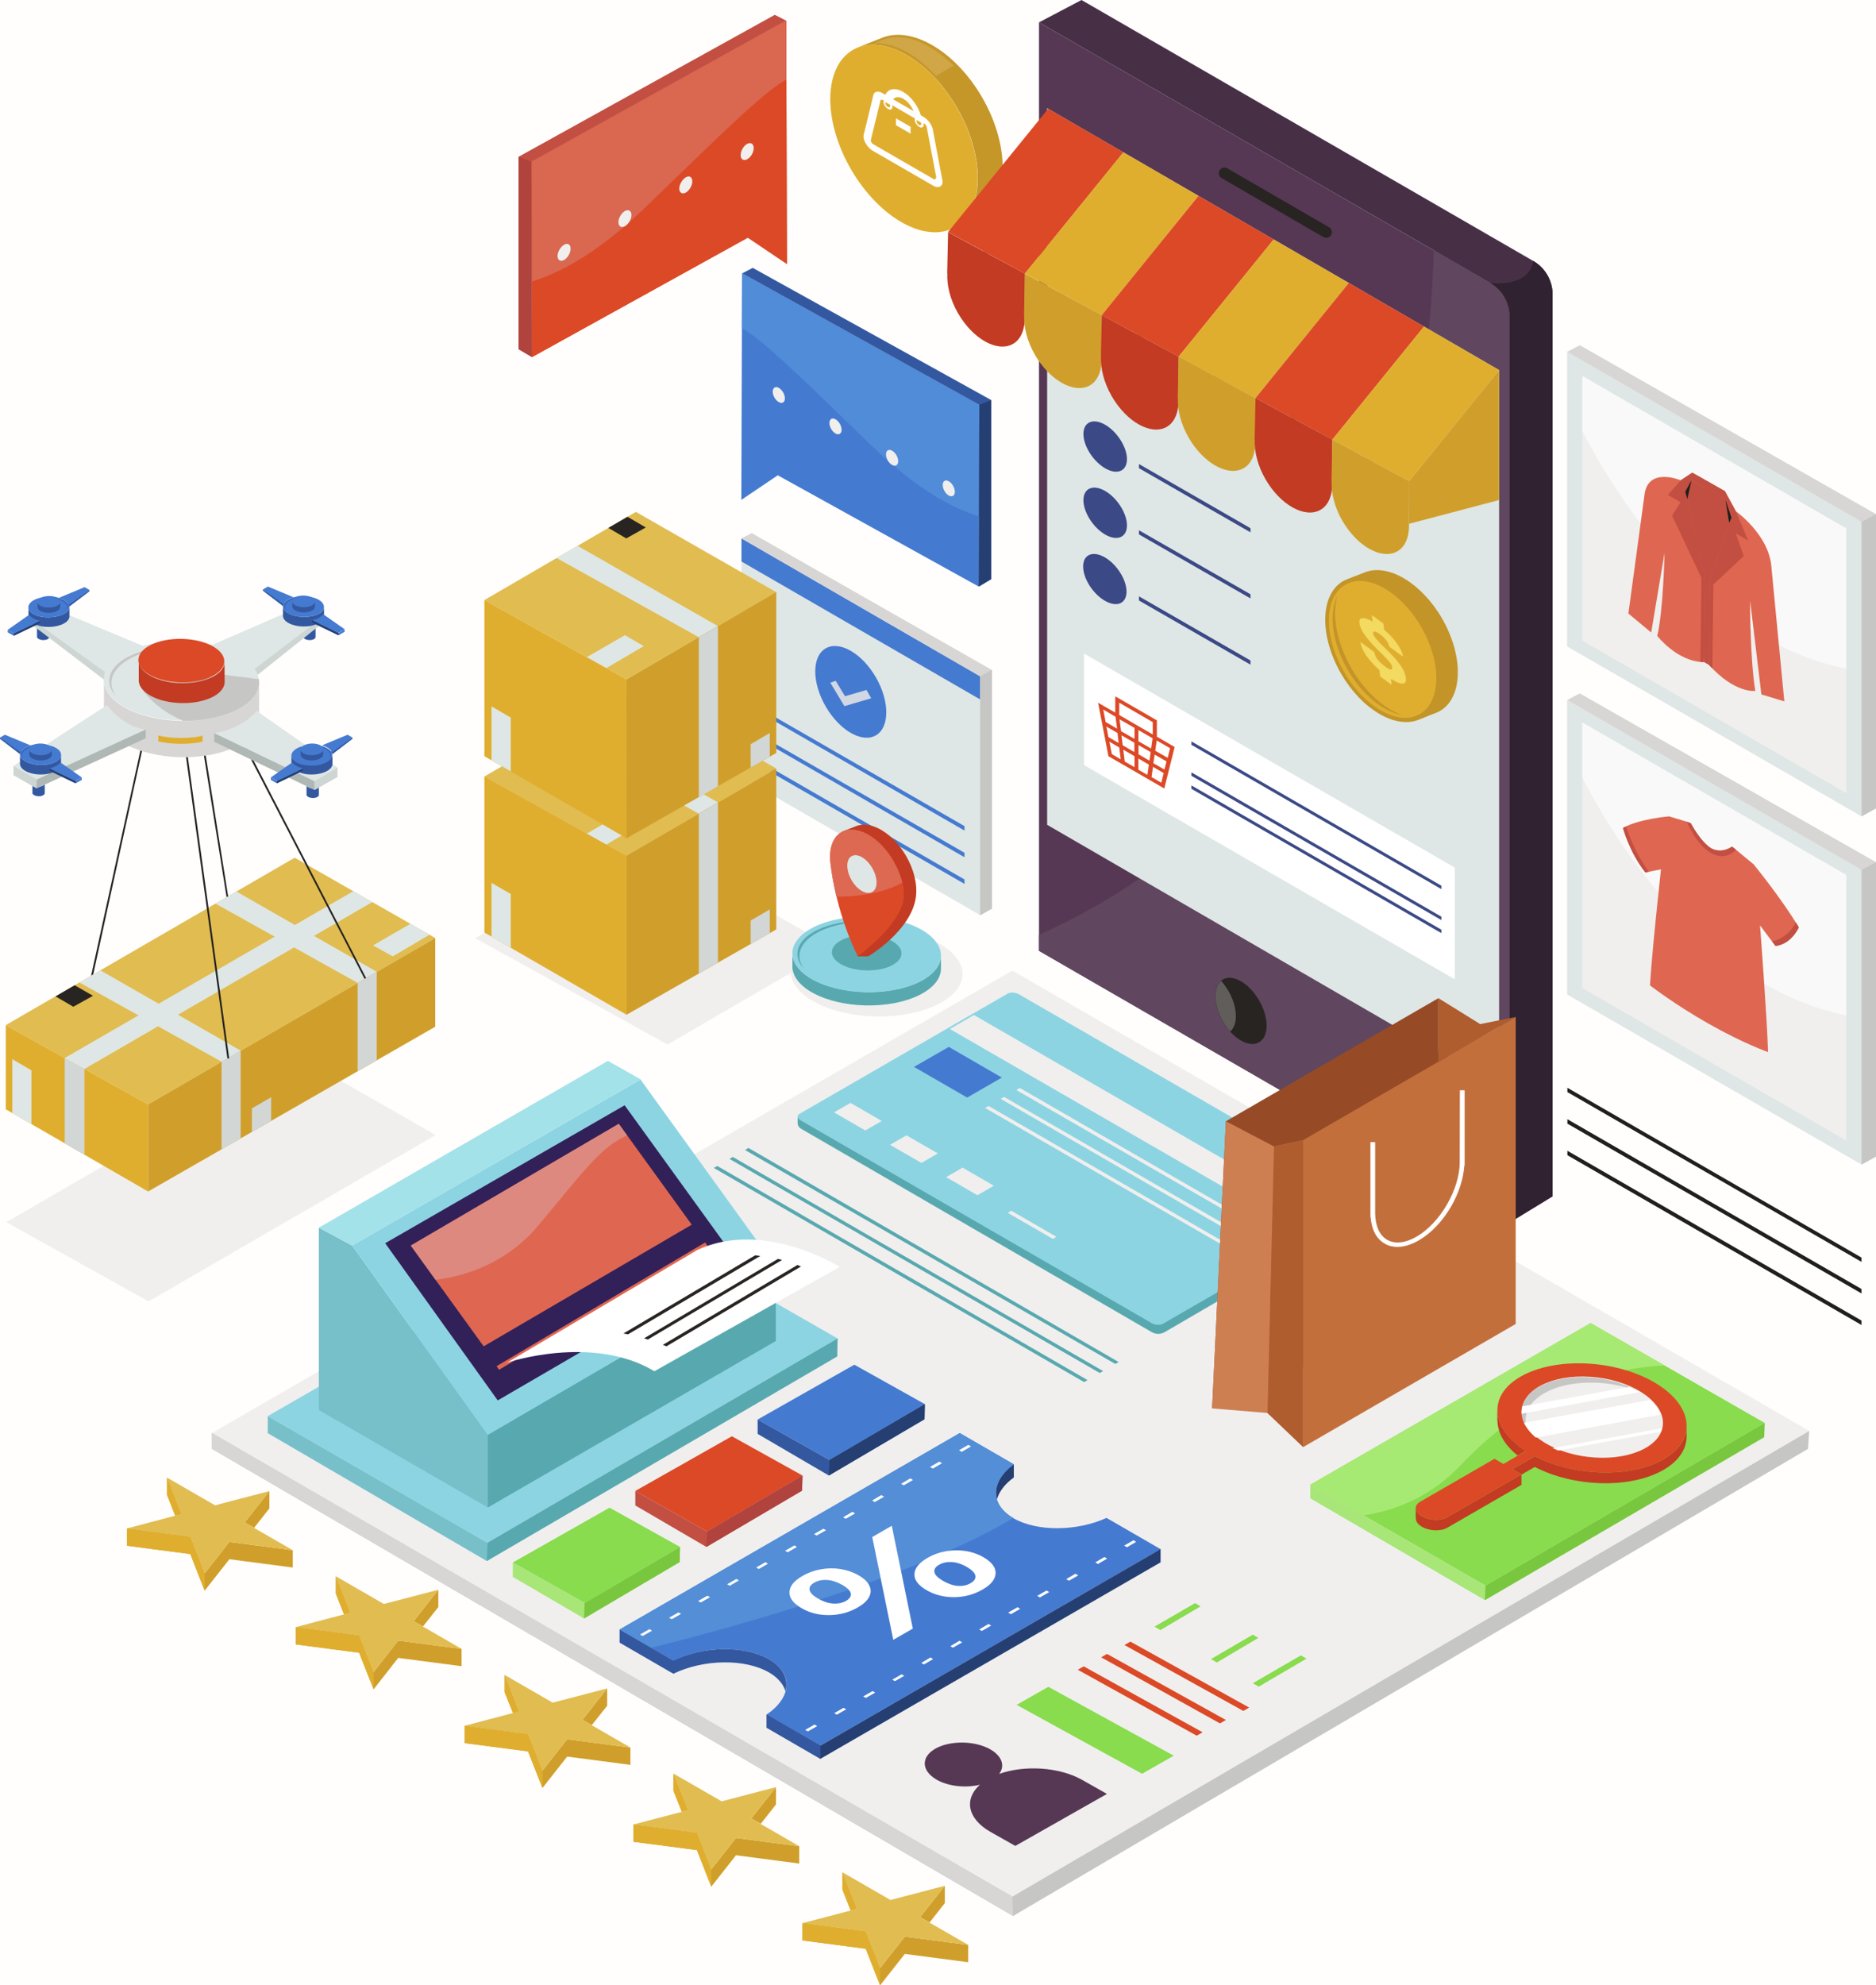 <?xml version="1.0" encoding="UTF-8" standalone="no"?>
<svg
   xmlns:dc="http://purl.org/dc/elements/1.1/"
   xmlns:cc="http://creativecommons.org/ns#"
   xmlns:rdf="http://www.w3.org/1999/02/22-rdf-syntax-ns#"
   xmlns:svg="http://www.w3.org/2000/svg"
   xmlns="http://www.w3.org/2000/svg"
   xmlns:sodipodi="http://sodipodi.sourceforge.net/DTD/sodipodi-0.dtd"
   xmlns:inkscape="http://www.inkscape.org/namespaces/inkscape"
   version="1.1"
   x="0px"
   y="0px"
   viewBox="0 0 1266.8 1340"
   xml:space="preserve"
   id="svg860"
   sodipodi:docname="shopping.svg"
   width="1266.8"
   height="1340"
   inkscape:version="1.0.2 (e86c870879, 2021-01-15)"><defs
   id="defs864" /><sodipodi:namedview
   pagecolor="#ffffff"
   bordercolor="#666666"
   borderopacity="1"
   objecttolerance="10"
   gridtolerance="10"
   guidetolerance="10"
   inkscape:pageopacity="0"
   inkscape:pageshadow="2"
   inkscape:window-width="1920"
   inkscape:window-height="1080"
   id="namedview862"
   showgrid="false"
   fit-margin-top="0"
   fit-margin-left="0"
   fit-margin-right="0"
   fit-margin-bottom="0"
   lock-margins="false"
   inkscape:zoom="0.33814209"
   inkscape:cx="269.62597"
   inkscape:cy="551.69509"
   inkscape:window-x="1920"
   inkscape:window-y="0"
   inkscape:window-maximized="1"
   inkscape:current-layer="svg860" />
<style
   type="text/css"
   id="style2">
	.st0{fill:#FFFEFD;}
	.st1{fill:#C59729;}
	.st2{fill:#282422;}
	.st3{fill:#E0AE2E;}
	.st4{fill:#D0A646;}
	.st5{fill:#FFFFFF;}
	.st6{fill:#563854;}
	.st7{fill:#60465F;}
	.st8{fill:#DEE7E5;}
	.st9{fill:#473046;}
	.st10{fill:#615D5B;}
	.st11{fill:#302230;}
	.st12{fill:#DC4926;}
	.st13{fill:#C23B22;}
	.st14{fill:#D09F2B;}
	.st15{fill:#3B4986;}
	.st16{fill:#C39428;}
	.st17{fill:#F3DA60;}
	.st18{fill:#F0EFEE;}
	.st19{fill:#D8D6D5;}
	.st20{fill:#C6C6C5;}
	.st21{fill:#F9F9F9;}
	.st22{fill:#C24F42;}
	.st23{fill:#DF6751;}
	.st24{fill:#1F1F1D;}
	.st25{fill:#DA6750;}
	.st26{fill:#B0433D;}
	.st27{fill:#457AD1;}
	.st28{fill:#518CD8;}
	.st29{fill:#3358A0;}
	.st30{fill:#253F73;}
	.st31{fill:#D1D8E3;}
	.st32{fill:#E1BC50;}
	.st33{fill:#D2D6D5;}
	.st34{fill:#58A9AF;}
	.st35{fill:#8DD4E2;}
	.st36{fill:#DD6953;}
	.st37{fill:#88DC4D;}
	.st38{fill:#222221;}
	.st39{fill:#CDD6D3;}
	.st40{fill:#B0B8B5;}
	.st41{fill:#77C0C9;}
	.st42{fill:#A7E677;}
	.st43{fill:#79C73E;}
	.st44{fill:#A4E2EA;}
	.st45{fill:#322059;}
	.st46{fill:#DD897F;}
	.st47{fill:#538ED7;}
	.st48{fill:#964B26;}
	.st49{fill:#C36F3C;}
	.st50{fill:#CE7F52;}
	.st51{fill:#AF5C2E;}
	.st52{fill:#A7EA73;}
</style>
<g
   id="BACKGROUND"
   transform="translate(-536.6,-110)">
	<rect
   class="st0"
   width="2340"
   height="1560"
   id="rect4"
   x="0"
   y="0" />
</g>
<g
   id="OBJECT"
   transform="translate(-536.6,-110)">
	<g
   id="g857">
		<g
   id="g27">
			<g
   id="g19">
				<g
   id="g17">
					<g
   id="g11">
						<path
   class="st1"
   d="m 1199.9,175.9 c -18,-31.2 -47.4,-48.5 -67.6,-40.4 v 0 l -14.9,5.9 c 0,0 0,0 0,0 l -0.3,0.1 v 0 c -1.2,0.5 -2.4,1 -3.6,1.7 -0.2,0.1 -0.4,0.2 -0.6,0.3 19.8,-11 51,6.5 70,39.3 19.1,33 18.5,69 -1.3,80.5 -1.2,0.7 -2.5,1.3 -3.8,1.8 0.3,-0.1 0.6,-0.2 0.9,-0.3 l 15.4,-6.1 c 0.1,0 0.1,0 0.2,-0.1 l 0.8,-0.3 h -0.1 c 1,-0.4 2,-0.9 3,-1.5 20.1,-11.5 21,-47.8 1.9,-80.9 z"
   id="path7" />
						<path
   class="st2"
   d="m 1177.4,265.2 c -0.2,0.1 -0.5,0.2 -0.7,0.2 0.2,0 0.4,-0.1 0.7,-0.2 z"
   id="path9" />
					</g>
					<path
   class="st3"
   d="m 1111.2,224.2 c 19.1,33 50.6,50.5 70.3,39.1 19.8,-11.4 20.4,-47.4 1.3,-80.5 -19.1,-33.1 -50.6,-50.5 -70.3,-39.1 -19.8,11.5 -20.4,47.5 -1.3,80.5 z"
   id="path13" />
					<path
   class="st4"
   d="m 1168.6,161.3 11.9,-7 c 0,0 -23.4,-24.9 -46,-18 -1.6,0.5 -5.5,1.9 -7.7,2.8 11.9,-0.2 26.3,5.3 41.8,22.2 z"
   id="path15" />
				</g>
			</g>
			<g
   id="g25">
				<path
   class="st5"
   d="m 1172.8,230.8 -6.4,-33.9 -0.1,-0.3 c -0.9,-3 -3.2,-6 -5.9,-7.6 l -2,-1.2 c -1.9,-6.3 -6.5,-12.7 -12,-15.8 -5.4,-3.1 -10.1,-2.1 -12,2 l -2,-1.2 c -2.6,-1.5 -5,-1.2 -5.9,0.8 l -6.5,26.7 c -0.6,1.5 -0.3,3.7 0.9,6 1.2,2.3 3.1,4.4 5.1,5.5 l 40.7,23.5 c 2,1.2 3.9,1.3 5.1,0.3 1.3,-0.8 1.6,-2.6 1,-4.8 z m -14.1,-37.2 c 0,0.9 -0.7,1.2 -1.6,0.7 -0.9,-0.5 -1.6,-1.7 -1.6,-2.6 0,-0.2 0.1,-0.4 0.1,-0.6 l 3,1.7 c 0.1,0.4 0.1,0.6 0.1,0.8 z m -12.1,-16.9 c 2.9,1.7 5.5,4.9 6.9,8.3 l -13.8,-8 c 1.4,-1.7 4,-2 6.9,-0.3 z m -8.9,4.8 c 0,0.9 -0.7,1.2 -1.6,0.7 -0.9,-0.5 -1.6,-1.7 -1.6,-2.6 0,-0.2 0.1,-0.4 0.1,-0.6 l 3,1.7 c 0,0.3 0.1,0.6 0.1,0.8 z m 30.5,49.4 c -0.3,0.3 -0.8,0.2 -1.3,-0.1 l -40.7,-23.5 c -0.5,-0.3 -1,-0.8 -1.3,-1.4 -0.3,-0.6 -0.4,-1.2 -0.2,-1.6 l 6.5,-26.7 c 0.3,-0.4 0.8,-0.5 1.5,-0.1 l 0.7,0.4 c -0.1,0.3 -0.2,0.6 -0.2,0.9 0,1.6 1.3,3.7 3,4.7 1.6,0.9 3,0.4 3,-1.3 0,-0.4 -0.1,-0.8 -0.2,-1.2 l 15.5,9 c -0.1,0.3 -0.2,0.6 -0.2,0.9 0,1.6 1.3,3.7 3,4.7 1.6,0.9 3,0.4 3,-1.3 0,-0.4 -0.1,-0.8 -0.2,-1.2 l 0.7,0.4 c 0.6,0.4 1.2,1.1 1.5,1.8 l 6.4,33.8 0.1,0.3 c -0.2,0.8 -0.3,1.3 -0.6,1.5 z"
   id="path21" />
				<polygon
   class="st5"
   points="1151.5,195.6 1141.6,189.9 1141.6,194.5 1151.5,200.2 "
   id="polygon23" />
			</g>
		</g>
		<g
   id="g87">
			<g
   id="g47">
				<path
   class="st6"
   d="M 1556,935.2 1238.2,751.7 V 125.1 L 1542.9,301 c 8.1,4.7 13.1,13.3 13.1,22.6 z"
   id="path29" />
				<path
   class="st7"
   d="m 1556,323.6 c 0,-9.3 -5,-18 -13.1,-22.6 l -38.1,-22 c -3.2,118.1 -37.2,358.9 -266.6,462 v 10.8 L 1556,935.2 Z"
   id="path31" />
				<polygon
   class="st8"
   points="1243.7,183 1548.9,359.8 1548.9,843.5 1243.7,666.7 "
   id="polygon33" />
				<g
   id="g37">
					<path
   class="st2"
   d="m 1430.2,270 -68.7,-39.8 c -1.2,-0.7 -1.9,-1.9 -1.9,-3.3 v 0 c 0,-3 3.2,-4.8 5.8,-3.3 l 68.7,39.8 c 1.2,0.7 1.9,2 1.9,3.3 v 0 c 0,2.9 -3.2,4.8 -5.8,3.3 z"
   id="path35" />
				</g>
				<path
   class="st9"
   d="m 1238.2,125.1 28.7,-15.1 305,176.1 c 8.1,4.7 13.1,13.3 13.1,22.6 v 608.7 l -29,17.7 V 323.6 c 0,-9.3 -5,-18 -13.1,-22.6 z"
   id="path39" />
				<path
   class="st2"
   d="m 1362.3,799.4 c 6.8,11.7 17.7,18 24.5,14.1 6.8,-3.9 6.8,-16.6 0,-28.3 -6.8,-11.7 -17.7,-18 -24.5,-14.1 -6.7,3.9 -6.7,16.6 0,28.3 z"
   id="path41" />
				<path
   class="st10"
   d="m 1367.3,806.2 c 5.5,-4.7 5.1,-16.5 -1.2,-27.4 -1.5,-2.6 -3.2,-4.8 -4.9,-6.8 -5.5,4.7 -5.1,16.5 1.2,27.4 1.4,2.5 3.1,4.8 4.9,6.8 z"
   id="path43" />
				<path
   class="st11"
   d="m 1542.9,301 c 8.1,4.7 13.1,13.3 13.1,22.6 v 611.6 l 29,-17.7 V 308.7 c 0,-9.3 -5,-18 -13.1,-22.6 -2.8,18.5 -29,14.9 -29,14.9 z"
   id="path45" />
			</g>
			<g
   id="g53">
				<polygon
   class="st12"
   points="1228.7,294.7 1295.2,212.8 1244.4,183.4 1176.8,266.6 "
   id="polygon49" />
				<path
   class="st13"
   d="m 1228.6,323.4 v 0 l 0.1,-28.7 -23.4,-12.6 c -1.9,-1.2 -3.7,-2.2 -5.6,-3 l -22.9,-12.4 -0.6,28 h 0.1 c -0.4,7.9 1.9,17.5 7.2,26.7 10.1,17.5 26.7,26.7 37.2,20.7 5.5,-3.2 8.1,-10.2 7.9,-18.7 z"
   id="path51" />
			</g>
			<g
   id="g59">
				<polygon
   class="st3"
   points="1280.6,322.7 1345.9,242.2 1295.2,212.8 1228.7,294.6 "
   id="polygon55" />
				<path
   class="st14"
   d="m 1280.5,351.4 v 0 l 0.1,-28.7 -23.4,-12.6 c -1.9,-1.2 -3.7,-2.2 -5.6,-3 l -22.9,-12.4 -0.6,28 h 0.1 c -0.4,7.9 1.9,17.5 7.2,26.7 10.1,17.5 26.7,26.7 37.2,20.7 5.5,-3.2 8.1,-10.2 7.9,-18.7 z"
   id="path57" />
			</g>
			<g
   id="g65">
				<polygon
   class="st12"
   points="1332.5,350.7 1396.7,271.6 1345.9,242.2 1280.6,322.7 "
   id="polygon61" />
				<path
   class="st13"
   d="m 1332.4,379.4 v 0 l 0.1,-28.7 -23.4,-12.6 c -1.9,-1.2 -3.7,-2.2 -5.6,-3 l -22.9,-12.4 -0.6,28 h 0.1 c -0.4,7.9 1.9,17.5 7.2,26.7 10.1,17.5 26.7,26.7 37.2,20.7 5.5,-3.2 8.1,-10.2 7.9,-18.7 z"
   id="path63" />
			</g>
			<g
   id="g71">
				<polygon
   class="st3"
   points="1384.4,378.7 1447.4,301 1396.7,271.6 1332.5,350.7 "
   id="polygon67" />
				<path
   class="st14"
   d="m 1384.3,407.4 v 0 l 0.1,-28.7 L 1361,366 c -1.9,-1.2 -3.7,-2.2 -5.6,-3 l -22.9,-12.4 -0.6,28 h 0.1 c -0.4,7.9 1.9,17.5 7.2,26.7 10.1,17.5 26.7,26.7 37.2,20.7 5.5,-3.1 8.1,-10.1 7.9,-18.6 z"
   id="path69" />
			</g>
			<g
   id="g77">
				<polygon
   class="st12"
   points="1436.3,406.7 1498.2,330.4 1447.4,301 1384.4,378.7 "
   id="polygon73" />
				<path
   class="st13"
   d="m 1436.2,435.4 v 0 l 0.1,-28.7 -23.4,-12.6 c -1.9,-1.2 -3.7,-2.2 -5.6,-3 l -22.9,-12.4 -0.6,28 h 0.1 c -0.4,7.9 1.9,17.5 7.2,26.7 10.1,17.5 26.7,26.7 37.2,20.7 5.6,-3.2 8.1,-10.2 7.9,-18.7 z"
   id="path75" />
			</g>
			<g
   id="g83">
				<polygon
   class="st3"
   points="1488.2,434.7 1548.9,359.8 1498.2,330.4 1436.3,406.7 "
   id="polygon79" />
				<path
   class="st14"
   d="m 1488.1,463.4 v 0 l 0.1,-28.7 -23.4,-12.6 c -1.9,-1.2 -3.7,-2.2 -5.6,-3 l -22.9,-12.4 -0.6,28 h 0.1 c -0.4,7.9 1.9,17.5 7.2,26.7 10.1,17.5 26.7,26.7 37.2,20.7 5.6,-3.2 8.1,-10.2 7.9,-18.7 z"
   id="path81" />
			</g>
			<polygon
   class="st14"
   points="1548.9,447.5 1548.9,359.8 1488.2,434.7 1488.2,463.5 "
   id="polygon85" />
		</g>
		<g
   id="g107">
			<g
   id="g93">
				<path
   class="st15"
   d="m 1297.6,419.9 c 0,8.1 -6.6,10.9 -14.7,6.2 -8.1,-4.7 -14.7,-15.1 -14.7,-23.2 0,-8.1 6.6,-10.9 14.7,-6.2 8.1,4.7 14.7,15.1 14.7,23.2 z"
   id="path89" />
				<polygon
   class="st15"
   points="1305.7,423.2 1381,466.5 1381,469.3 1305.7,426 "
   id="polygon91" />
			</g>
			<g
   id="g99">
				<path
   class="st15"
   d="m 1297.6,464.6 c 0,8.1 -6.6,10.9 -14.7,6.2 -8.1,-4.7 -14.7,-15.1 -14.7,-23.2 0,-8.1 6.6,-10.9 14.7,-6.2 8.1,4.7 14.7,15.1 14.7,23.2 z"
   id="path95" />
				<polygon
   class="st15"
   points="1305.7,467.9 1381,511.1 1381,513.9 1305.7,470.7 "
   id="polygon97" />
			</g>
			<g
   id="g105">
				
					<ellipse
   transform="matrix(0.799,-0.601,0.601,0.799,-43.363,871.713)"
   class="st15"
   cx="1282.9"
   cy="500.8"
   rx="11"
   ry="19.5"
   id="ellipse101" />
				<polygon
   class="st15"
   points="1305.7,512.5 1381,555.8 1381,558.6 1305.7,515.3 "
   id="polygon103" />
			</g>
		</g>
		<g
   id="g117">
			<path
   class="st16"
   d="m 1443.6,502.2 c 0.9,-0.5 1.8,-0.9 2.8,-1.3 v 0 l 0.3,-0.1 c 0,0 0,0 0,0 l 11.5,-4.5 v 0 c 15.6,-6.2 38.3,7.1 52.2,31.2 14.7,25.5 14.1,53.5 -1.5,62.4 -0.8,0.4 -1.5,0.8 -2.3,1.1 v 0 l -0.7,0.3 c 0,0 -0.1,0 -0.1,0 L 1494,596 v 0 c -15.6,5.8 -38,-7.4 -51.8,-31.3 -14.8,-25.6 -14.2,-53.6 1.4,-62.5 z"
   id="path109" />
			<path
   class="st3"
   d="m 1444.1,563.4 c 13.9,24.1 36.9,36.9 51.3,28.5 14.4,-8.3 14.9,-34.6 0.9,-58.7 -13.9,-24.1 -36.9,-36.9 -51.3,-28.5 -14.4,8.3 -14.8,34.6 -0.9,58.7 z"
   id="path111" />
			<path
   class="st16"
   d="m 1439.9,511.6 c -4.1,12.7 -1,31.6 9.2,49.4 9.3,16.1 22.2,27.4 34.2,31.6 -12.6,-2.3 -26.9,-13.6 -36.7,-30.6 -10.7,-18.6 -12.9,-38.4 -6.7,-50.4 z"
   id="path113" />
			<path
   class="st17"
   d="m 1478.5,554.3 c -1.8,-2.1 -4.1,-4.5 -6.9,-7.1 -2.8,-2.7 -4.7,-4.7 -5.9,-6.2 -1.2,-1.5 -1.8,-2.6 -1.9,-3.4 -0.1,-0.9 0.2,-1.4 1.1,-1.3 0.9,0.1 2.2,0.7 3.8,2 1.6,1.2 3,2.5 4.1,4 1.1,1.4 1.7,2.8 1.9,4.1 l 9.3,6.8 c -0.3,-2 -1.1,-4.2 -2.6,-6.6 -1.4,-2.4 -3.3,-4.9 -5.6,-7.3 -1.4,-1.5 -2.9,-2.9 -4.5,-4.2 l -0.6,-4.3 -7.8,-5.7 0.6,4.5 c -1,-0.6 -2,-1.1 -2.9,-1.5 -2.2,-0.9 -3.8,-1.1 -4.8,-0.7 -1.1,0.5 -1.5,1.6 -1.2,3.4 0.5,3.6 3.4,8.3 8.7,14 1.6,1.8 3.7,3.9 6.2,6.3 2.5,2.5 4.3,4.4 5.4,5.7 1.1,1.3 1.7,2.6 1.8,3.7 0.1,1 -0.2,1.5 -1,1.4 -0.8,-0.1 -2,-0.7 -3.5,-1.8 -2.4,-1.8 -4.2,-3.4 -5.4,-5 -1.2,-1.6 -1.9,-3.3 -2.2,-5 l -9.4,-6.8 c 0.3,2.1 1.2,4.5 2.7,7.1 1.5,2.6 3.6,5.3 6.3,8.1 1.2,1.3 2.5,2.5 3.8,3.7 l 0.6,4.4 7.8,5.7 -0.6,-4.1 c 3,1.9 5.4,3 7.2,3.2 2.3,0.3 3.3,-1 2.9,-3.9 -0.4,-3.8 -2.9,-8.1 -7.4,-13.2 z"
   id="path115" />
		</g>
		<g
   id="g175">
			<g
   id="g129">
				<polygon
   class="st8"
   points="1594.8,347.5 1793.6,462.3 1793.6,661 1594.8,546.3 "
   id="polygon119" />
				<polygon
   class="st18"
   points="1605.1,364.2 1783.3,467.1 1783.3,645.3 1605.1,542.4 "
   id="polygon121" />
				<polygon
   class="st19"
   points="1793.6,661 1793.6,462.3 1594.8,347.5 1603.4,343 1803.4,457 1803.4,655.6 "
   id="polygon123" />
				<polygon
   class="st20"
   points="1803.4,655.6 1793.6,661 1793.6,462.3 1803.4,457 "
   id="polygon125" />
				<path
   class="st21"
   d="m 1605.1,401 c 21.3,41.3 81.8,140.7 178.2,160.4 V 466.6 L 1605.1,363.7 Z"
   id="path127" />
			</g>
			<g
   id="g141">
				<polygon
   class="st8"
   points="1594.8,582.5 1793.6,697.2 1793.6,896 1594.8,781.2 "
   id="polygon131" />
				<polygon
   class="st18"
   points="1605.1,598.7 1783.3,701.6 1783.3,879.8 1605.1,776.9 "
   id="polygon133" />
				<polygon
   class="st19"
   points="1793.6,896 1793.6,697.2 1594.8,582.5 1603.4,578 1803.4,691.9 1803.4,890.6 "
   id="polygon135" />
				<polygon
   class="st20"
   points="1803.4,890.6 1793.6,896 1793.6,697.2 1803.4,691.9 "
   id="polygon137" />
				<path
   class="st21"
   d="m 1605.1,634.9 c 21.3,41.3 81.8,140.7 178.2,160.4 V 700.5 L 1605.1,597.6 Z"
   id="path139" />
			</g>
			<g
   id="g157">
				<polygon
   class="st22"
   points="1671.6,439 1679.3,429.1 1692,436.2 1701.4,441.6 1705.8,459.5 1697.5,494.3 1690.5,558.7 1687.3,556.9 1681.1,483.9 "
   id="polygon143" />
				<path
   class="st23"
   d="m 1692,436.2 9.4,5.3 7.4,13.6 c 0,0 21.9,15.5 23.9,36.8 2,21.3 8.8,91.5 8.8,91.5 l -15.5,-4.7 -7.6,-63.1 c 0,0 -0.1,39 3.5,60.7 0,0 -13.7,2.1 -31.4,-17.7 l 0.7,-56.6 13,-39.3 -2.5,-15.7 -9.8,-5.6 z"
   id="path145" />
				<path
   class="st22"
   d="m 1708.7,470 5.4,15.3 -20.5,19.2 -0.7,56.7 c -0.8,-0.8 -1.6,-1.6 -2.4,-2.5 l 0.7,-56.6 13,-39.3 -2.5,-15.7 -12.6,-7.1 0.1,-5.3 12.2,6.9 7.4,13.6 8.3,19.7 z"
   id="path147" />
				<path
   class="st23"
   d="m 1688.7,434.4 -9.4,-5.3 -7.7,5.1 c 0,0 -22,-9.3 -24.5,9.5 -2.5,18.8 -10.9,80.4 -10.9,80.4 l 15.4,12.8 9,-53.7 c 0,0 -0.8,38.5 -4.9,56 0,0 13.5,17.5 31.4,17.7 l 0.7,-56.6 -11.9,-53.4 2.8,-12.8 9.8,5.6 z"
   id="path149" />
				<path
   class="st22"
   d="m 1671.4,449 -5.7,9 19.8,42 -0.7,56.7 c 0.8,0.1 1.6,0.2 2.4,0.2 l 0.7,-56.6 -11.9,-53.4 2.8,-12.8 13.1,7.4 0.1,-5.3 -12.7,-7.2 -7.7,5.1 -8.7,10 z"
   id="path151" />
				<polygon
   class="st24"
   points="1705.8,459.5 1701.7,447.1 1704.2,462.9 "
   id="polygon153" />
				<polygon
   class="st24"
   points="1674.6,441.9 1678.8,434.2 1676,446.9 "
   id="polygon155" />
			</g>
			<g
   id="g167">
				<path
   class="st23"
   d="m 1663.7,661 11.9,3.6 2.7,1 c 0,0 6.4,12.5 13.8,17 7.4,3.9 14,-1.2 14,-1.2 l 2.7,2.1 11.9,9.8 c 0,0 19.7,24.1 30.5,42.6 0,0 -4.7,11.2 -15.7,12.6 l -10.4,-13.9 c 0,0 4.9,64.7 5.4,85.5 0,0 -16.6,-5.8 -39.9,-19 -23.3,-13.2 -39.8,-26 -39.8,-26 1,-19.9 7.4,-78.3 7.4,-78.3 l -10.6,2 c -10.8,-13.7 -15.1,-30 -15.1,-30 11.2,-6.2 31.2,-7.8 31.2,-7.8 z"
   id="path159" />
				<path
   class="st22"
   d="m 1692.2,682.6 c 7.4,3.9 14,-1.2 14,-1.2 l 2.7,2.1 c 0,0 -6.5,8 -16.8,2.3 -10.3,-5.7 -16.5,-21.2 -16.5,-21.2 l 2.7,1 c 0.1,0 6.5,12.5 13.9,17 z"
   id="path161" />
				<path
   class="st22"
   d="m 1749.3,732.6 c 0.7,1.1 1.4,2.3 2,3.3 0,0 -4.7,11.2 -15.7,12.6 l -2.4,-3.2 c 11.1,-2 16.1,-12.7 16.1,-12.7 z"
   id="path163" />
				<path
   class="st22"
   d="m 1634.7,667.8 c -0.7,0.3 -1.4,0.7 -2.1,1.1 0,0 4.3,16.3 15.1,30 l 2.4,-0.5 c -10.7,-14.3 -15.4,-30.6 -15.4,-30.6 z"
   id="path165" />
			</g>
			<polygon
   class="st24"
   points="1595,886.7 1793.6,1001.3 1793.6,1004.3 1595,889.7 "
   id="polygon169" />
			<polygon
   class="st24"
   points="1595,865.4 1793.6,980 1793.6,983 1595,868.4 "
   id="polygon171" />
			<polygon
   class="st24"
   points="1595,844.2 1793.6,958.8 1793.6,961.7 1595,847.1 "
   id="polygon173" />
		</g>
		<g
   id="g223">
			<g
   id="g199">
				<g
   id="g193">
					<polygon
   class="st12"
   points="1067.9,255.8 1067.5,123.9 895.4,219.2 895.9,351 1041.6,270.4 1068,288.2 "
   id="polygon177" />
					<polygon
   class="st12"
   points="1067.9,255.8 1067.5,123.9 895.4,219.2 895.9,351 1041.6,270.4 1068,288.2 "
   id="polygon179" />
					<path
   class="st25"
   d="m 1067.6,163.7 -0.1,-39.8 -172,95.2 0.3,80.9 c 19.2,-5.8 45.3,-19.7 77.7,-51.1 59.7,-57.8 79.7,-77.2 94.1,-85.2 z"
   id="path181" />
					<g
   id="g191">
						<path
   class="st18"
   d="m 921.9,277.9 c 0,2.8 -2,6.2 -4.4,7.6 -2.4,1.3 -4.4,0.1 -4.4,-2.7 0,-2.8 2,-6.2 4.4,-7.6 2.5,-1.4 4.4,-0.2 4.4,2.7 z"
   id="path183" />
						<path
   class="st18"
   d="m 963,255.1 c 0,2.8 -2,6.2 -4.4,7.6 -2.4,1.3 -4.4,0.1 -4.4,-2.7 0,-2.8 2,-6.2 4.4,-7.6 2.4,-1.3 4.4,-0.1 4.4,2.7 z"
   id="path185" />
						<path
   class="st18"
   d="m 1004.1,232.4 c 0,2.8 -2,6.2 -4.4,7.6 -2.4,1.3 -4.4,0.1 -4.4,-2.7 0,-2.8 2,-6.2 4.4,-7.6 2.4,-1.4 4.4,-0.2 4.4,2.7 z"
   id="path187" />
						
							<ellipse
   transform="matrix(0.486,-0.874,0.874,0.486,349.948,1018.89)"
   class="st18"
   cx="1040.8"
   cy="212.1"
   rx="6.2"
   ry="3.7"
   id="ellipse189" />
					</g>
				</g>
				<polygon
   class="st22"
   points="1067.4,123.9 895.4,219.2 895.8,351 886.8,345.7 886.8,215.8 1059.8,120 "
   id="polygon195" />
				<polygon
   class="st26"
   points="895.8,351 886.8,345.7 886.8,215.8 895.4,219.2 "
   id="polygon197" />
			</g>
			<g
   id="g221">
				<g
   id="g215">
					<polygon
   class="st27"
   points="1037.3,417.3 1037.7,294.5 1197.9,383.2 1197.5,505.9 1061.8,430.8 1037.2,447.4 "
   id="polygon201" />
					<path
   class="st28"
   d="m 1037.6,331.6 0.1,-37.1 160.2,88.7 -0.2,75.3 c -17.9,-5.4 -42.2,-18.4 -72.3,-47.5 -55.8,-54 -74.4,-72 -87.8,-79.4 z"
   id="path203" />
					<g
   id="g213">
						
							<ellipse
   transform="matrix(0.874,-0.486,0.486,0.874,-65.578,627.15)"
   class="st18"
   cx="1177.3"
   cy="440.1"
   rx="3.4"
   ry="5.8"
   id="ellipse205" />
						<path
   class="st18"
   d="m 1134.9,416.7 c 0,2.7 1.8,5.8 4.1,7.1 2.3,1.3 4.1,0.1 4.1,-2.5 0,-2.7 -1.8,-5.8 -4.1,-7.1 -2.3,-1.3 -4.1,-0.2 -4.1,2.5 z"
   id="path207" />
						<path
   class="st18"
   d="m 1096.7,395.5 c 0,2.7 1.8,5.8 4.1,7.1 2.3,1.3 4.1,0.1 4.1,-2.5 0,-2.7 -1.8,-5.8 -4.1,-7.1 -2.3,-1.3 -4.1,-0.2 -4.1,2.5 z"
   id="path209" />
						<path
   class="st18"
   d="m 1058.4,374.3 c 0,2.7 1.8,5.8 4.1,7.1 2.3,1.3 4.1,0.1 4.1,-2.5 0,-2.7 -1.8,-5.8 -4.1,-7.1 -2.2,-1.3 -4.1,-0.1 -4.1,2.5 z"
   id="path211" />
					</g>
				</g>
				<polygon
   class="st29"
   points="1037.8,294.5 1197.9,383.2 1197.5,505.9 1205.9,500.9 1205.9,380 1044.9,290.8 "
   id="polygon217" />
				<polygon
   class="st30"
   points="1205.9,500.9 1197.5,505.9 1197.9,383.2 1205.9,380 "
   id="polygon219" />
			</g>
		</g>
		<g
   id="g233">
			<polygon
   class="st8"
   points="1037.3,473.4 1198.5,566.5 1198.5,727.7 1037.3,634.6 "
   id="polygon225" />
			<polygon
   class="st27"
   points="1037.3,473.4 1198.5,566.5 1198.5,582.1 1037.3,489 "
   id="polygon227" />
			<polygon
   class="st19"
   points="1198.5,727.7 1198.5,566.5 1037.3,473.4 1044.2,469.8 1206.4,562.2 1206.4,723.3 "
   id="polygon229" />
			<polygon
   class="st20"
   points="1206.4,723.3 1198.5,727.7 1198.5,566.5 1206.4,562.2 "
   id="polygon231" />
		</g>
		<g
   id="g239">
			<ellipse
   transform="matrix(0.866,-0.5,0.5,0.866,-139.618,632.844)"
   class="st27"
   cx="1111.1"
   cy="577"
   rx="19.6"
   ry="33.9"
   id="ellipse235" />
			<polygon
   class="st31"
   points="1121.7,575.7 1124.9,581.3 1106.8,586.6 1097.3,570.8 1100.9,569.5 1107.2,579.9 "
   id="polygon237" />
		</g>
		<g
   id="g247">
			<polygon
   class="st27"
   points="1047.2,622.5 1187.9,703.6 1187.9,706.6 1047.2,625.5 "
   id="polygon241" />
			<polygon
   class="st27"
   points="1047.2,604.6 1187.9,685.6 1187.9,688.6 1047.2,607.5 "
   id="polygon243" />
			<polygon
   class="st27"
   points="1047.2,586.6 1187.9,667.6 1187.9,670.6 1047.2,589.5 "
   id="polygon245" />
		</g>
		<polygon
   class="st18"
   points="1220.2,765.1 1758.3,1075.8 1220.2,1390.1 679.7,1077.2 "
   id="polygon249" />
		<polygon
   class="st20"
   points="1220.7,1403.2 679.7,1087.9 679.7,1077.2 1220.2,1390.1 1758.3,1075.8 1757.5,1087.9 "
   id="polygon251" />
		<polygon
   class="st19"
   points="679.7,1087.9 679.7,1077.2 1220.2,1390.1 1220.7,1403.2 "
   id="polygon253" />
		<g
   id="g275">
			<polygon
   class="st18"
   points="1099.6,749.7 987.4,815 857.5,743.2 971.1,677.1 "
   id="polygon255" />
			<polygon
   class="st32"
   points="1060.8,628.7 959.7,687.6 863.7,634.1 966,574.5 "
   id="polygon257" />
			<polygon
   class="st8"
   points="1021.4,651.6 1008.5,659.2 912.4,605.7 926.6,597.4 "
   id="polygon259" />
			<polygon
   class="st3"
   points="959.7,794.9 959.7,687.5 863.7,634 863.7,739.4 "
   id="polygon261" />
			<polygon
   class="st14"
   points="1060.8,737.3 959.7,794.9 959.7,687.5 1060.8,628.7 "
   id="polygon263" />
			<polygon
   class="st33"
   points="1021.4,759.7 1008.5,767.1 1008.5,659.2 1021.4,651.6 "
   id="polygon265" />
			<polygon
   class="st33"
   points="1056.4,723.8 1043.5,731.3 1043.5,747.2 1056.4,739.8 "
   id="polygon267" />
			<polygon
   class="st8"
   points="881.5,713.4 868.5,705.9 868.5,742.2 881.5,749.7 "
   id="polygon269" />
			<polygon
   class="st8"
   points="932.9,672.6 946.1,680 971.3,665.2 958.6,657.8 "
   id="polygon271" />
			<polygon
   class="st2"
   points="972.7,585 960.3,577.9 947.4,585.3 959.5,592.4 "
   id="polygon273" />
		</g>
		<g
   id="g295">
			<polygon
   class="st32"
   points="1060.8,509.7 959.7,568.5 863.7,515 966,455.5 "
   id="polygon277" />
			<polygon
   class="st8"
   points="1021.4,532.6 1008.5,540.1 912.4,486.6 926.6,478.4 "
   id="polygon279" />
			<polygon
   class="st3"
   points="959.7,675.8 959.7,568.5 863.7,515 863.7,620.4 "
   id="polygon281" />
			<polygon
   class="st14"
   points="1060.8,618.2 959.7,675.8 959.7,568.5 1060.8,509.6 "
   id="polygon283" />
			<polygon
   class="st33"
   points="1021.4,640.7 1008.5,648.1 1008.5,540.1 1021.4,532.6 "
   id="polygon285" />
			<polygon
   class="st33"
   points="1056.4,604.7 1043.5,612.3 1043.5,628.1 1056.4,620.7 "
   id="polygon287" />
			<polygon
   class="st8"
   points="881.5,594.3 868.5,586.8 868.5,623.2 881.5,630.6 "
   id="polygon289" />
			<polygon
   class="st8"
   points="932.9,553.5 946.1,560.9 971.3,546.1 958.6,538.7 "
   id="polygon291" />
			<polygon
   class="st2"
   points="972.7,466 960.3,458.8 947.4,466.3 959.5,473.4 "
   id="polygon293" />
		</g>
		<g
   id="g325">
			<g
   id="g307">
				
					<ellipse
   transform="matrix(0.02,-1,1,0.02,338.894,1880.108)"
   class="st18"
   cx="1128.9"
   cy="767.1"
   rx="29.5"
   ry="58"
   id="ellipse297" />
				<path
   class="st34"
   d="m 1172,754.1 c 0.6,10.5 -11.5,20.3 -31.7,24 -25.8,4.8 -55,-2.1 -65.1,-15.3 -2.5,-3.2 -3.6,-6.6 -3.5,-9.8 v 0 11 l 0.1,0.1 c 0.3,2.6 1.5,5.2 3.4,7.7 10.2,13.3 39.4,20.1 65.1,15.3 19.6,-3.7 31.6,-13 31.7,-23.1 v 0 z"
   id="path299" />
				<path
   class="st35"
   d="m 1168.5,745.5 c 10.2,13.3 -2.4,27.9 -28.2,32.7 -25.8,4.8 -55,-2.1 -65.1,-15.3 -10.2,-13.3 2.4,-27.9 28.2,-32.7 25.8,-4.9 54.9,2 65.1,15.3 z"
   id="path301" />
				<path
   class="st34"
   d="m 1143.7,749 c 4.8,6.2 -1.1,13.1 -13.2,15.3 -12.1,2.2 -25.7,-1 -30.5,-7.2 -4.8,-6.2 1.1,-13.1 13.2,-15.3 12.1,-2.2 25.7,1 30.5,7.2 z"
   id="path303" />
				<path
   class="st34"
   d="m 1105.9,733.6 c 11,-2 22.7,-1.8 33,0.3 -10.8,-2.7 -23.4,-3.2 -35.3,-1 -23.2,4.3 -34.5,17.5 -25.4,29.4 0.4,0.5 0.9,1 1.3,1.5 -9.1,-12.3 2.6,-25.8 26.4,-30.2 z"
   id="path305" />
			</g>
			<g
   id="g323">
				<g
   id="g321">
					<g
   id="g319">
						<path
   class="st13"
   d="m 1155.2,714.4 c 0,0 0,0 0,0 v 0 c 0.8,-7.8 -1.4,-17.4 -6.7,-26.6 -9,-15.6 -23.7,-24.2 -33.8,-20.2 v 0 l -7.5,2.9 c 0,0 0,0 0,0 l -0.2,0.1 v 0 c -0.6,0.2 -1.2,0.5 -1.8,0.9 -0.1,0.1 -0.2,0.1 -0.3,0.2 9.9,-5.5 25.5,3.2 35,19.6 4,6.9 6.2,14.1 6.8,20.5 l -7.4,-2.2 -23.6,45.9 h 7.1 c 0.1,0.1 30.1,-17.8 32.4,-41.1 z"
   id="path309" />
						<path
   class="st12"
   d="m 1146.9,716 v 0 c 0.5,-8.5 -2,-16.2 -6.9,-24.7 -9.5,-16.5 -25.3,-25.3 -35.2,-19.6 -5.4,3.1 -8,10 -7.6,18.3 v 0 c 0,0 0,0.1 0,0.1 0.1,1.2 0.2,2.4 0.4,3.7 1.1,9.3 5.1,34.8 18.2,61.7 0,0 20.7,-15 27.9,-29.8 0.3,-0.7 2.6,-4.4 3.2,-9.7 z"
   id="path311" />
						<path
   class="st36"
   d="m 1145.9,705.7 c -1.1,-4.7 -3.2,-9.4 -6,-14.4 -9.5,-16.5 -25.3,-25.3 -35.2,-19.6 -5.4,3.1 -8,10 -7.6,18.3 v 0 c 0,0 0,0.1 0,0.1 0.1,1.2 0.2,2.4 0.4,3.7 0.5,4.2 1.6,11.8 3.9,21.4 12.7,0 30.6,-1.7 44.5,-9.5 z"
   id="path313" />
						<g
   id="g317">
							<path
   class="st8"
   d="m 1111.6,704 c 3.9,6.7 10.1,10.3 14,8 3.9,-2.2 3.9,-9.4 0,-16.1 -3.9,-6.7 -10.1,-10.3 -14,-8 -3.8,2.2 -3.8,9.4 0,16.1 z"
   id="path315" />
						</g>
					</g>
				</g>
			</g>
		</g>
		<g
   id="g343">
			<polygon
   class="st12"
   points="1380.1,1262.5 1376.2,1264.8 1295.9,1220.3 1299.9,1218 "
   id="polygon327" />
			<polygon
   class="st12"
   points="1364.4,1270.9 1360.4,1273.2 1280.2,1228.6 1284.1,1226.3 "
   id="polygon329" />
			<polygon
   class="st12"
   points="1348.7,1279.2 1344.7,1281.5 1264.4,1237 1268.4,1234.7 "
   id="polygon331" />
			<polygon
   class="st37"
   points="1329.2,1295 1307.8,1307.2 1223.1,1260.7 1244.5,1248.5 "
   id="polygon333" />
			<g
   id="g341">
				<polygon
   class="st37"
   points="1347.3,1194.2 1320.2,1210.2 1316.2,1207.9 1343.6,1192 "
   id="polygon335" />
				<path
   class="st37"
   d="m 1382.6,1213.3 -28.3,16.5 c 1.3,0.8 2.7,1.5 4,2.3 l 28,-16.6 z"
   id="path337" />
				<path
   class="st37"
   d="m 1415,1227.3 -32.4,18.8 c 1.3,0.8 2.7,1.5 4,2.3 l 32.2,-18.9 z"
   id="path339" />
			</g>
		</g>
		<g
   id="g369">
			<path
   class="st34"
   d="m 1075.2,863.7 v 4.3 c 0,1.5 0.8,2.9 2.1,3.7 l 237,137.4 c 2.7,1.6 6.1,1.6 8.8,0 l 138.4,-80.6 c 1.3,-0.8 2.1,-2.2 2.1,-3.7 v -4.3 z"
   id="path345" />
			<path
   class="st35"
   d="m 1314.4,1003.1 -237.3,-137 c -2.3,-1.3 -2.5,-3.3 -0.5,-4.4 l 140.3,-81 c 1.9,-1.1 5.4,-1 7.6,0.3 l 237.3,137 c 2.3,1.3 2.5,3.3 0.5,4.4 l -140.3,81 c -1.9,1.1 -5.3,1 -7.6,-0.3 z"
   id="path347" />
			<polygon
   class="st18"
   points="1194.3,795.1 1437.3,935.4 1421,944.8 1178,804.5 "
   id="polygon349" />
			<polygon
   class="st27"
   points="1177.3,816.6 1213.1,837.3 1189.7,850.8 1153.8,830.1 "
   id="polygon351" />
			<polygon
   class="st18"
   points="1110.9,854.4 1132,866.6 1120.9,873 1099.8,860.8 "
   id="polygon353" />
			<polygon
   class="st18"
   points="1148.7,876.3 1169.9,888.5 1158.8,894.9 1137.6,882.7 "
   id="polygon355" />
			<polygon
   class="st18"
   points="1186.6,898.1 1207.7,910.3 1196.6,916.7 1175.5,904.5 "
   id="polygon357" />
			<g
   id="g365">
				<polygon
   class="st18"
   points="1225.2,844.3 1399.1,944.7 1396.8,946 1222.9,845.7 "
   id="polygon359" />
				<polygon
   class="st18"
   points="1214.7,850.4 1388.6,950.8 1386.2,952.1 1212.4,851.7 "
   id="polygon361" />
				<polygon
   class="st18"
   points="1204.2,856.5 1378,956.9 1375.7,958.2 1201.8,857.8 "
   id="polygon363" />
			</g>
			<polygon
   class="st18"
   points="1219.5,927.2 1250,944.8 1247.6,946.2 1217.1,928.6 "
   id="polygon367" />
		</g>
		<g
   id="g569">
			<polygon
   class="st38"
   points="634.5,602.3 635.6,602.6 598.7,771.6 597.5,771.4 "
   id="polygon371" />
			<polygon
   class="st38"
   points="674,610.4 691.2,718.4 690.1,718.6 672.8,610.6 "
   id="polygon373" />
			<polygon
   class="st18"
   points="830.8,876.1 636.9,988.4 540.9,934.9 736,821.9 "
   id="polygon375" />
			<g
   id="g403">
				<polygon
   class="st32"
   points="830.5,743.1 636.6,855.4 540.5,801.9 735.6,688.9 "
   id="polygon377" />
				<polygon
   class="st8"
   points="791,765.9 778.1,773.4 682.1,719.9 696.2,711.7 "
   id="polygon379" />
				<polygon
   class="st3"
   points="636.6,914.2 636.6,855.4 540.5,801.9 540.5,858.7 "
   id="polygon381" />
				<polygon
   class="st14"
   points="830.5,803 636.6,914.2 636.6,855.4 830.5,743.1 "
   id="polygon383" />
				<polygon
   class="st33"
   points="791,765.9 778.1,773.4 778.1,833 791,825.6 "
   id="polygon385" />
				<polygon
   class="st8"
   points="699.1,819.1 686.2,826.6 590.2,773.1 604.3,764.9 "
   id="polygon387" />
				<polygon
   class="st33"
   points="699.1,819.1 686.2,826.6 686.2,885.8 699.1,878.3 "
   id="polygon389" />
				<polygon
   class="st33"
   points="719.7,850.6 706.7,858.1 706.7,874 719.7,866.5 "
   id="polygon391" />
				<polygon
   class="st8"
   points="557.8,832.4 544.9,824.9 544.9,861.3 557.8,868.7 "
   id="polygon393" />
				<polygon
   class="st33"
   points="593.6,831.5 580.3,824.1 580.3,881.7 593.6,889.4 "
   id="polygon395" />
				<polygon
   class="st8"
   points="788.5,748.1 801.8,755.5 826.6,740.9 813.8,733.5 "
   id="polygon397" />
				<polygon
   class="st8"
   points="580.3,824.1 593.6,831.5 788.1,718.8 775.2,711.5 "
   id="polygon399" />
				<polygon
   class="st2"
   points="587,775 574.1,782.5 586.1,789.5 599.4,782.1 "
   id="polygon401" />
			</g>
			
				<rect
   x="675.5"
   y="611"
   transform="matrix(0.991,-0.136,0.136,0.991,-91.463,98.727)"
   class="st38"
   width="1.2"
   height="214"
   id="rect405" />
			<polygon
   class="st38"
   points="696.9,602.2 783.8,770.1 782.8,770.7 695.8,602.7 "
   id="polygon407" />
			<g
   id="g567">
				<g
   id="g469">
					<g
   id="g413">
						<path
   class="st29"
   d="m 566.8,638.8 c 0.1,0.9 -1,1.7 -2.6,2 -2.2,0.4 -4.6,-0.2 -5.4,-1.3 -0.2,-0.3 -0.3,-0.5 -0.3,-0.8 v 0 6.7 0 c 0,0.2 0.1,0.4 0.3,0.6 0.9,1.1 3.3,1.7 5.4,1.3 1.6,-0.3 2.6,-1.1 2.6,-1.9 v 0 z"
   id="path409" />
						<path
   class="st27"
   d="m 566.5,638.1 c 0.9,1.1 -0.2,2.3 -2.4,2.7 -2.2,0.4 -4.6,-0.2 -5.4,-1.3 -0.9,-1.1 0.2,-2.3 2.4,-2.7 2.1,-0.4 4.5,0.2 5.4,1.3 z"
   id="path411" />
					</g>
					<g
   id="g419">
						<path
   class="st29"
   d="m 751.9,640 c 0.1,0.9 -1,1.7 -2.6,2 -2.2,0.4 -4.6,-0.2 -5.4,-1.3 -0.2,-0.3 -0.3,-0.5 -0.3,-0.8 v 0 6.7 0 c 0,0.2 0.1,0.4 0.3,0.6 0.9,1.1 3.3,1.7 5.4,1.3 1.6,-0.3 2.6,-1.1 2.6,-1.9 v 0 z"
   id="path415" />
						<path
   class="st27"
   d="m 751.6,639.2 c 0.9,1.1 -0.2,2.3 -2.4,2.7 -2.2,0.4 -4.6,-0.2 -5.4,-1.3 -0.9,-1.1 0.2,-2.3 2.4,-2.7 2.2,-0.4 4.5,0.2 5.4,1.3 z"
   id="path417" />
					</g>
					<g
   id="g425">
						<path
   class="st29"
   d="m 749.7,533.4 c 0.1,0.9 -1,1.7 -2.6,2 -2.2,0.4 -4.6,-0.2 -5.4,-1.3 -0.2,-0.3 -0.3,-0.5 -0.3,-0.8 v 0 6.7 0 c 0,0.2 0.1,0.4 0.3,0.6 0.9,1.1 3.3,1.7 5.4,1.3 1.6,-0.3 2.6,-1.1 2.6,-1.9 v 0 z"
   id="path421" />
						<path
   class="st27"
   d="m 749.4,532.7 c 0.9,1.1 -0.2,2.3 -2.4,2.7 -2.2,0.4 -4.6,-0.2 -5.4,-1.3 -0.9,-1.1 0.2,-2.3 2.4,-2.7 2.2,-0.4 4.6,0.2 5.4,1.3 z"
   id="path423" />
					</g>
					<g
   id="g431">
						<path
   class="st29"
   d="m 569.9,533.4 c 0.1,0.9 -1,1.7 -2.6,2 -2.2,0.4 -4.6,-0.2 -5.4,-1.3 -0.2,-0.3 -0.3,-0.5 -0.3,-0.8 v 0 6.7 0 c 0,0.2 0.1,0.4 0.3,0.6 0.9,1.1 3.3,1.7 5.4,1.3 1.6,-0.3 2.6,-1.1 2.6,-1.9 v 0 z"
   id="path427" />
						<path
   class="st27"
   d="m 569.7,532.7 c 0.9,1.1 -0.2,2.3 -2.4,2.7 -2.2,0.4 -4.6,-0.2 -5.4,-1.3 -0.9,-1.1 0.2,-2.3 2.4,-2.7 2.2,-0.4 4.5,0.2 5.4,1.3 z"
   id="path429" />
					</g>
					<polygon
   class="st39"
   points="606.8,568.7 611,561.5 555.5,526.1 555.5,529.6 "
   id="polygon433" />
					<polygon
   class="st39"
   points="710.6,565.5 707.2,559.6 755.7,525.7 755.7,529.5 "
   id="polygon435" />
					<g
   id="g451">
						<path
   class="st19"
   d="m 711.6,569.9 c 0.7,10.9 -12,21.2 -33.1,25.1 -26.9,5 -57.4,-2.2 -68,-16 -2.6,-3.4 -3.8,-6.8 -3.7,-10.2 v 0 26.6 l 0.1,0.1 c 0.4,2.7 1.5,5.4 3.6,8 10.6,13.9 41.1,21 68,16 20.5,-3.8 33,-13.6 33.1,-24.1 v 0 z"
   id="path437" />
						
							<ellipse
   transform="matrix(0.02,-1,1,0.02,75.948,1217.321)"
   class="st8"
   cx="659.2"
   cy="569.9"
   rx="26.7"
   ry="52.4"
   id="ellipse439" />
						<path
   class="st20"
   d="m 642.6,548.4 c 11.5,-2.1 23.7,-1.9 34.4,0.3 -11.2,-2.8 -24.4,-3.4 -36.8,-1 -24.2,4.5 -36.1,18.2 -26.5,30.7 0.4,0.5 0.9,1 1.4,1.6 -9.6,-12.9 2.6,-27 27.5,-31.6 z"
   id="path441" />
						<path
   class="st3"
   d="m 673.4,606.5 c -2.1,0.6 -4.8,1.1 -8.1,1.3 -7.9,0.7 -16.6,0 -21.8,-1.4 v 4 c 5.2,1.4 13.9,2 21.8,1.4 3.3,-0.3 6.1,-0.7 8.1,-1.3 z"
   id="path443" />
						<path
   class="st20"
   d="m 632.3,574.9 c 0,0 8.4,13.5 28.2,21.7 6,0 12.1,-0.5 18,-1.6 22,-4.1 34.9,-15.1 32.9,-26.6 l -23.2,-2.9 z"
   id="path445" />
						<path
   class="st13"
   d="m 688.2,556.3 c 0.4,6 -6.6,11.7 -18.3,13.9 -14.9,2.8 -31.7,-1.2 -37.6,-8.9 -1.4,-1.9 -2.1,-3.8 -2,-5.7 v 0 14.7 l 0.1,0.1 c 0.2,1.5 0.8,3 2,4.4 5.9,7.7 22.7,11.6 37.6,8.9 11.3,-2.1 18.2,-7.5 18.3,-13.3 v 0 z"
   id="path447" />
						
							<ellipse
   transform="matrix(0.02,-1,1,0.02,89.565,1203.98)"
   class="st12"
   cx="659.2"
   cy="556.3"
   rx="14.7"
   ry="29"
   id="ellipse449" />
					</g>
					<path
   class="st8"
   d="m 608.9,585.9 -63.2,41 15.8,9.2 73.6,-33.6 c -15.9,-1.9 -26.2,-16.6 -26.2,-16.6 z"
   id="path453" />
					<path
   class="st8"
   d="m 708,560.8 c 0.2,0.2 0.3,0.5 0.5,0.7 v 0 l 47.2,-35.9 -13.1,-7.6 -63.2,27.5 h -0.1 c 12.6,3 23.2,8.3 28.7,15.3 z"
   id="path455" />
					<path
   class="st8"
   d="m 709.9,589.8 c 0,0 -8.4,11.6 -28.6,15.1 l 67.4,32.3 15.8,-9.2 z"
   id="path457" />
					<path
   class="st8"
   d="m 607.9,563.9 c 2.9,-7.5 12.1,-14 25.8,-17.7 v 0 l -65.6,-27.4 -12.6,7.3 z"
   id="path459" />
					<polygon
   class="st39"
   points="635,602.4 561.5,636.1 545.7,626.9 545.7,633.2 561.2,642.1 635,608.3 "
   id="polygon461" />
					<polygon
   class="st40"
   points="635,608.3 635,602.4 561.5,636.1 561.2,642.1 "
   id="polygon463" />
					<polygon
   class="st39"
   points="681.3,604.9 748.8,637.2 764.5,628 764.5,634.4 749.1,643.2 681.3,610.7 "
   id="polygon465" />
					<polygon
   class="st40"
   points="681.3,610.7 681.3,604.9 748.8,637.2 749.1,643.2 "
   id="polygon467" />
				</g>
				<g
   id="g493">
					<polygon
   class="st29"
   points="550.1,619 551.3,617.1 536.6,607.8 536.6,608.7 "
   id="polygon471" />
					<g
   id="g483">
						<path
   class="st29"
   d="m 577.8,619.3 c 0.2,2.9 -3.2,5.6 -8.7,6.6 -7.1,1.3 -15.2,-0.6 -18,-4.2 -0.7,-0.9 -1,-1.8 -1,-2.7 v 0 7 0 c 0.1,0.7 0.4,1.4 0.9,2.1 2.8,3.7 10.9,5.6 18,4.2 5.4,-1 8.7,-3.6 8.8,-6.4 v 0 z"
   id="path473" />
						<path
   class="st27"
   d="m 576.9,616.9 c 2.8,3.7 -0.7,7.7 -7.8,9 -7.1,1.3 -15.2,-0.6 -18,-4.2 -2.8,-3.7 0.7,-7.7 7.8,-9 7.1,-1.3 15.2,0.6 18,4.2 z"
   id="path475" />
						<path
   class="st29"
   d="m 559.6,613.7 c 3,-0.6 6.2,-0.5 9.1,0.1 -3,-0.7 -6.5,-0.9 -9.7,-0.3 -6.4,1.2 -9.5,4.8 -7,8.1 0.1,0.1 0.2,0.3 0.4,0.4 -2.6,-3.4 0.6,-7.1 7.2,-8.3 z"
   id="path477" />
						<path
   class="st29"
   d="m 571.6,615.7 c 0.1,1.6 -1.8,3.1 -4.8,3.7 -3.9,0.7 -8.4,-0.3 -9.9,-2.3 -0.4,-0.5 -0.5,-1 -0.5,-1.5 v 0 3.9 0 c 0.1,0.4 0.2,0.8 0.5,1.2 1.6,2 6,3.1 9.9,2.3 3,-0.6 4.8,-2 4.8,-3.5 v 0 z"
   id="path479" />
						<path
   class="st27"
   d="m 571.1,614.4 c 1.6,2 -0.4,4.3 -4.3,5 -3.9,0.7 -8.4,-0.3 -9.9,-2.3 -1.6,-2 0.4,-4.3 4.3,-5 3.9,-0.8 8.4,0.3 9.9,2.3 z"
   id="path481" />
					</g>
					<path
   class="st27"
   d="m 577.4,624.6 c 0,0 -2.2,3.1 -7.6,4 l 17.8,8.5 4.2,-2.4 z"
   id="path485" />
					<path
   class="st27"
   d="m 550.4,617.8 c 0.8,-2 3.2,-3.7 6.8,-4.7 v 0 l -17.3,-7.2 -3.3,1.9 z"
   id="path487" />
					<polygon
   class="st27"
   points="569.8,628.6 587.6,637.1 591.8,634.7 591.8,636.4 587.7,638.7 569.8,630.1 "
   id="polygon489" />
					<polygon
   class="st30"
   points="569.8,630.1 569.8,628.6 587.6,637.1 587.6,638.7 "
   id="polygon491" />
				</g>
				<g
   id="g517">
					<polygon
   class="st29"
   points="761.1,619 760,617.1 774.6,607.8 774.6,608.7 "
   id="polygon495" />
					<g
   id="g507">
						<path
   class="st29"
   d="m 733.4,619.3 c -0.2,2.9 3.2,5.6 8.7,6.6 7.1,1.3 15.2,-0.6 18,-4.2 0.7,-0.9 1,-1.8 1,-2.7 v 0 7 0 c -0.1,0.7 -0.4,1.4 -0.9,2.1 -2.8,3.7 -10.9,5.6 -18,4.2 -5.4,-1 -8.7,-3.6 -8.8,-6.4 v 0 z"
   id="path497" />
						
							<ellipse
   transform="matrix(1,-0.02,0.02,1,-12.516,15.419)"
   class="st27"
   cx="747.3"
   cy="619.3"
   rx="13.8"
   ry="7"
   id="ellipse499" />
						<path
   class="st29"
   d="m 751.7,613.7 c -3,-0.6 -6.2,-0.5 -9.1,0.1 3,-0.7 6.5,-0.9 9.7,-0.3 6.4,1.2 9.5,4.8 7,8.1 -0.1,0.1 -0.2,0.3 -0.4,0.4 2.6,-3.4 -0.7,-7.1 -7.2,-8.3 z"
   id="path501" />
						<path
   class="st29"
   d="m 739.6,615.7 c -0.1,1.6 1.8,3.1 4.8,3.7 3.9,0.7 8.4,-0.3 9.9,-2.3 0.4,-0.5 0.5,-1 0.5,-1.5 v 0 3.9 0 c -0.1,0.4 -0.2,0.8 -0.5,1.2 -1.6,2 -6,3.1 -9.9,2.3 -3,-0.6 -4.8,-2 -4.8,-3.5 v 0 z"
   id="path503" />
						<path
   class="st27"
   d="m 740.2,614.4 c -1.6,2 0.4,4.3 4.3,5 3.9,0.7 8.4,-0.3 9.9,-2.3 1.6,-2 -0.4,-4.3 -4.3,-5 -3.9,-0.8 -8.4,0.3 -9.9,2.3 z"
   id="path505" />
					</g>
					<path
   class="st27"
   d="m 733.9,624.6 c 0,0 2.2,3.1 7.6,4 l -17.8,8.5 -4.2,-2.4 z"
   id="path509" />
					<path
   class="st27"
   d="m 760.8,617.8 c -0.8,-2 -3.2,-3.7 -6.8,-4.7 v 0 l 17.3,-7.2 3.3,1.9 z"
   id="path511" />
					<polygon
   class="st27"
   points="741.4,628.6 723.6,637.1 719.5,634.7 719.5,636.4 723.5,638.7 741.4,630.1 "
   id="polygon513" />
					<polygon
   class="st30"
   points="741.4,630.1 741.4,628.6 723.6,637.1 723.6,638.7 "
   id="polygon515" />
				</g>
				<g
   id="g541">
					<polygon
   class="st29"
   points="583.4,519.4 582.3,517.5 597,508.2 597,509.1 "
   id="polygon519" />
					<g
   id="g531">
						<path
   class="st29"
   d="m 555.8,519.7 c -0.2,2.9 3.2,5.6 8.7,6.6 7.1,1.3 15.2,-0.6 18,-4.2 0.7,-0.9 1,-1.8 1,-2.7 v 0 7 0 c -0.1,0.7 -0.4,1.4 -0.9,2.1 -2.8,3.7 -10.9,5.6 -18,4.2 -5.4,-1 -8.7,-3.6 -8.8,-6.4 v 0 z"
   id="path521" />
						<path
   class="st27"
   d="m 556.7,517.3 c -2.8,3.7 0.7,7.7 7.8,9 7.1,1.3 15.2,-0.6 18,-4.2 2.8,-3.7 -0.7,-7.7 -7.8,-9 -7.1,-1.3 -15.2,0.6 -18,4.2 z"
   id="path523" />
						<path
   class="st29"
   d="m 574,514.1 c -3,-0.6 -6.2,-0.5 -9.1,0.1 3,-0.7 6.5,-0.9 9.7,-0.3 6.4,1.2 9.5,4.8 7,8.1 -0.1,0.1 -0.2,0.3 -0.4,0.4 2.6,-3.4 -0.6,-7.1 -7.2,-8.3 z"
   id="path525" />
						<path
   class="st29"
   d="m 562,516.1 c -0.1,1.6 1.8,3.1 4.8,3.7 3.9,0.7 8.4,-0.3 9.9,-2.3 0.4,-0.5 0.5,-1 0.5,-1.5 v 0 3.9 0 c -0.1,0.4 -0.2,0.8 -0.5,1.2 -1.6,2 -6,3.1 -9.9,2.3 -3,-0.6 -4.8,-2 -4.8,-3.5 v 0 z"
   id="path527" />
						<path
   class="st27"
   d="m 562.5,514.8 c -1.6,2 0.4,4.3 4.3,5 3.9,0.7 8.4,-0.3 9.9,-2.3 1.6,-2 -0.4,-4.3 -4.3,-5 -3.9,-0.7 -8.4,0.3 -9.9,2.3 z"
   id="path529" />
					</g>
					<path
   class="st27"
   d="m 556.2,525 c 0,0 2.2,3.1 7.6,4 l -17.8,8.5 -4.2,-2.4 z"
   id="path533" />
					<path
   class="st27"
   d="m 583.2,518.2 c -0.8,-2 -3.2,-3.7 -6.8,-4.7 v 0 l 17.3,-7.2 3.3,1.9 z"
   id="path535" />
					<polygon
   class="st27"
   points="563.8,529 546,537.5 541.8,535.1 541.8,536.8 545.9,539.1 563.8,530.5 "
   id="polygon537" />
					<polygon
   class="st30"
   points="563.8,530.5 563.8,529 546,537.5 546,539.1 "
   id="polygon539" />
				</g>
				<g
   id="g565">
					<polygon
   class="st29"
   points="727.7,519.1 728.8,517.2 714.1,507.8 714.1,508.7 "
   id="polygon543" />
					<g
   id="g555">
						<path
   class="st29"
   d="m 755.4,519.4 c 0.2,2.9 -3.2,5.6 -8.7,6.6 -7.1,1.3 -15.2,-0.6 -18,-4.2 -0.7,-0.9 -1,-1.8 -1,-2.7 v 0 7 0 c 0.1,0.7 0.4,1.4 0.9,2.1 2.8,3.7 10.9,5.6 18,4.2 5.4,-1 8.7,-3.6 8.8,-6.4 v 0 z"
   id="path545" />
						<path
   class="st27"
   d="m 754.4,517 c 2.8,3.7 -0.7,7.7 -7.8,9 -7.1,1.3 -15.2,-0.6 -18,-4.2 -2.8,-3.7 0.7,-7.7 7.8,-9 7.1,-1.4 15.2,0.5 18,4.2 z"
   id="path547" />
						<path
   class="st29"
   d="m 737.1,513.7 c 3,-0.6 6.2,-0.5 9.1,0.1 -3,-0.7 -6.5,-0.9 -9.7,-0.3 -6.4,1.2 -9.5,4.8 -7,8.1 0.1,0.1 0.2,0.3 0.4,0.4 -2.6,-3.4 0.7,-7.1 7.2,-8.3 z"
   id="path549" />
						<path
   class="st29"
   d="m 749.2,515.8 c 0.1,1.6 -1.8,3.1 -4.8,3.7 -3.9,0.7 -8.4,-0.3 -9.9,-2.3 -0.4,-0.5 -0.5,-1 -0.5,-1.5 v 0 3.9 0 c 0.1,0.4 0.2,0.8 0.5,1.2 1.6,2 6,3.1 9.9,2.3 3,-0.6 4.8,-2 4.8,-3.5 v 0 z"
   id="path551" />
						<path
   class="st27"
   d="m 748.6,514.5 c 1.6,2 -0.4,4.3 -4.3,5 -3.9,0.7 -8.4,-0.3 -9.9,-2.3 -1.6,-2 0.4,-4.3 4.3,-5 3.9,-0.7 8.4,0.2 9.9,2.3 z"
   id="path553" />
					</g>
					<path
   class="st27"
   d="m 754.9,524.6 c 0,0 -2.2,3.1 -7.6,4 l 17.8,8.5 4.2,-2.4 z"
   id="path557" />
					<path
   class="st27"
   d="m 728,517.8 c 0.8,-2 3.2,-3.7 6.8,-4.7 v 0 l -17.3,-7.2 -3.3,1.9 z"
   id="path559" />
					<polygon
   class="st27"
   points="747.4,528.6 765.2,537.2 769.3,534.7 769.3,536.4 765.2,538.8 747.4,530.2 "
   id="polygon561" />
					<polygon
   class="st30"
   points="747.4,530.2 747.4,528.6 765.2,537.2 765.2,538.8 "
   id="polygon563" />
				</g>
			</g>
		</g>
		<g
   id="g629">
			<g
   id="g577">
				<polygon
   class="st35"
   points="954.9,929 1102.2,1013.4 865.8,1151.3 717.4,1065.8 "
   id="polygon571" />
				<polygon
   class="st41"
   points="865.3,1163.6 717.4,1077.3 717.4,1065.8 865.8,1151.3 1102.2,1013.4 1101.9,1025.5 "
   id="polygon573" />
				<polygon
   class="st34"
   points="1101.9,1025.5 1102.2,1013.4 865.8,1151.3 865.3,1163.6 "
   id="polygon575" />
			</g>
			<g
   id="g585">
				<polygon
   class="st37"
   points="948.2,1127.6 995.8,1154.1 931.4,1191.9 882.9,1164.6 "
   id="polygon579" />
				<polygon
   class="st42"
   points="931,1202.4 882.9,1174.3 882.9,1164.6 931.4,1191.9 995.8,1154.1 995.6,1164.3 "
   id="polygon581" />
				<polygon
   class="st43"
   points="995.6,1164.3 995.8,1154.1 931.4,1191.9 931,1202.4 "
   id="polygon583" />
			</g>
			<g
   id="g593">
				<polygon
   class="st12"
   points="1030.8,1079.4 1078.5,1105.9 1014.1,1143.7 965.6,1116.3 "
   id="polygon587" />
				<polygon
   class="st22"
   points="1013.6,1154.1 965.6,1126.1 965.6,1116.3 1014.1,1143.7 1078.5,1105.9 1078.2,1116.1 "
   id="polygon589" />
				<polygon
   class="st26"
   points="1078.2,1116.1 1078.5,1105.9 1014.1,1143.7 1013.6,1154.1 "
   id="polygon591" />
			</g>
			<g
   id="g601">
				<polygon
   class="st27"
   points="1113.5,1031.1 1161.1,1057.7 1096.7,1095.4 1048.2,1068.1 "
   id="polygon595" />
				<polygon
   class="st29"
   points="1096.3,1105.9 1048.2,1077.8 1048.2,1068.1 1096.7,1095.4 1161.1,1057.7 1160.9,1067.9 "
   id="polygon597" />
				<polygon
   class="st30"
   points="1160.9,1067.9 1161.1,1057.7 1096.7,1095.4 1096.3,1105.9 "
   id="polygon599" />
			</g>
			<polygon
   class="st41"
   points="774.4,950.7 751.9,938.6 751.9,1061.7 866,1127.5 866,1078.4 "
   id="polygon603" />
			<polygon
   class="st34"
   points="1060.5,1015.1 866,1127.5 866,1078.4 1060.5,965.1 "
   id="polygon605" />
			<polygon
   class="st44"
   points="969.2,838.5 774.4,950.7 751.9,938.6 947.1,826 "
   id="polygon607" />
			<polygon
   class="st35"
   points="1060.5,965.1 866,1078.4 774.4,950.7 969.1,838.6 "
   id="polygon609" />
			<polygon
   class="st45"
   points="1034.4,961.1 872.7,1055.2 796.7,949.1 958.4,856 "
   id="polygon611" />
			<polygon
   class="st23"
   points="814,950.7 954.5,868.6 1003.7,936.6 863.2,1018.7 "
   id="polygon613" />
			<polygon
   class="st23"
   points="871.9,1032.1 1012.8,948.6 1014.5,951.1 873.6,1034.5 "
   id="polygon615" />
			<path
   class="st5"
   d="m 879,1029.7 c 0,0 57.5,-19.4 99.5,5.8 l 125.1,-70.4 c 0,0 -51,-32.3 -96,-11.5 z"
   id="path617" />
			<g
   id="g625">
				<path
   class="st2"
   d="m 1075.1,963.8 -90.9,53.9 c 0.8,0.3 1.6,0.7 2.4,1 l 90.9,-53.9 c -0.9,-0.3 -1.6,-0.7 -2.4,-1 z"
   id="path619" />
				<path
   class="st2"
   d="m 1046.5,957.3 -88.9,52.7 c 1,0.2 2,0.4 3.1,0.6 l 89.3,-52.9 c -1.2,-0.2 -2.4,-0.3 -3.5,-0.4 z"
   id="path621" />
				<path
   class="st2"
   d="m 1061.9,959.7 -90.4,53.6 c 0.9,0.3 1.8,0.5 2.6,0.8 l 90.6,-53.7 c -0.9,-0.2 -1.8,-0.5 -2.8,-0.7 z"
   id="path623" />
			</g>
			<path
   class="st46"
   d="m 830.7,973.8 c 19.3,-2.4 47.6,-10.6 69.5,-36.8 30.6,-36.5 42.3,-53.2 59.9,-60.6 l -5.7,-7.9 -140.4,82.2 z"
   id="path627" />
		</g>
		<g
   id="g641">
			<polygon
   class="st5"
   points="1268.6,551.1 1519,695.6 1519,771 1268.6,626.4 "
   id="polygon631" />
			<path
   class="st12"
   d="m 1317.8,607.2 v -11 L 1289.7,580 v 11 l -11.6,-6.7 7,36.1 17.5,10.1 v 0 l 20.2,11.7 7,-28 z m -34.1,-6.8 7.5,4.3 0.8,6.8 -6.9,-4 z m 10.2,5.9 8.7,5 v 6.3 l -7.9,-4.6 z m 11.5,-3.5 9.5,5.5 -1,6.9 -8.6,-4.9 v -7.5 z m -2.7,5.9 -9.1,-5.2 -1,-8 10.1,5.8 z m 2.7,4.2 8.2,4.7 -0.8,5.8 -7.4,-4.3 z m 10.9,6.4 8,4.6 -1.4,5.5 -7.5,-4.3 z m 0.4,-2.6 1,-6.9 9,5.2 -1.6,6.5 z m -24.3,-32.4 22.6,13.1 v 8.3 l -9.7,-5.6 v 0 l -12.9,-7.5 z m -2.5,9.5 1,8 -7.7,-4.5 -1.6,-8.4 z m -4.2,16.8 6.7,3.9 1,8 -6,-3.5 z m 10.4,13.4 -1,-8 7.6,4.4 v 7.4 z m 9.3,-2 7,4.1 -1,6.9 -6.1,-3.5 V 622 Z m 8.8,12.5 1,-6.9 7.2,4.2 -1.6,6.5 z"
   id="path633" />
			<polygon
   class="st15"
   points="1341.1,631.3 1509.9,728.7 1509.9,731 1341.1,633.6 "
   id="polygon635" />
			<polygon
   class="st15"
   points="1341.1,610.4 1509.9,707.8 1509.9,710.1 1341.1,612.7 "
   id="polygon637" />
			<polygon
   class="st15"
   points="1341.1,640.1 1509.9,737.5 1509.9,739.8 1341.1,642.4 "
   id="polygon639" />
		</g>
		<g
   id="g715">
			<path
   class="st27"
   d="m 1055.9,1229.9 c 16.5,9.5 15.5,25.7 -1.6,37.3 l 36.3,21 229.7,-132.6 -36.5,-21.1 c -19.9,9.1 -46.9,9.4 -62.9,0.2 -16,-9.3 -15.5,-24.8 0.3,-36.3 l -36.5,-21.1 -229.7,132.6 36.3,21 c 20,-9.9 48.1,-10.5 64.6,-1 z"
   id="path643" />
			<g
   id="g651">
				<path
   class="st29"
   d="m 1067,1251.5 c 2.2,-8 -1.4,-16 -11.1,-21.6 -16.5,-9.5 -44.5,-8.9 -64.6,0.9 l -36.3,-21 v 8.9 l 36.3,21 c 20.1,-9.8 48.1,-10.4 64.6,-0.9 6,3.5 9.7,8 11.1,12.7 z"
   id="path645" />
				<path
   class="st30"
   d="m 1209.8,1122 c 1.4,-5.1 5.2,-10.3 11.4,-14.8 v -8.9 c -9.8,7.2 -13.7,15.9 -11.4,23.7 z"
   id="path647" />
				<polygon
   class="st30"
   points="1320.3,1164.5 1320.3,1155.5 1312.6,1160 1090.6,1288.2 1054.3,1267.2 1054.3,1276.1 1090.6,1297.1 "
   id="polygon649" />
			</g>
			<polygon
   class="st29"
   points="1054.3,1276.1 1054.3,1267.2 1090.6,1288.2 1090.6,1297.1 "
   id="polygon653" />
			<path
   class="st47"
   d="m 1220.9,1134.6 c -16,-9.3 -15.5,-24.8 0.3,-36.3 l -36.5,-21.1 -229.7,132.6 21.4,12.3 c 63.7,-15.7 179.2,-48.6 244.5,-87.5 0.1,0 0,0 0,0 z"
   id="path655" />
			<g
   id="g713">
				<g
   id="g659">
					<path
   class="st5"
   d="m 1181.9,1156.4 c 6.9,-0.1 13.2,1.4 18.9,4.7 5.6,3.3 8.3,6.9 8.1,10.9 -0.2,4 -3.2,7.7 -8.9,10.9 -5.7,3.3 -12,5 -18.9,5.1 -6.9,0.1 -13.2,-1.5 -18.8,-4.7 -5.6,-3.3 -8.4,-6.9 -8.2,-10.9 0.2,-4 3.1,-7.6 8.8,-10.9 5.7,-3.3 12.1,-5 19,-5.1 z m -14.3,14.7 c 0.3,1.9 2.3,3.8 5.8,5.9 3.5,2 6.9,3.2 10.1,3.4 3.2,0.2 6.1,-0.4 8.6,-1.9 2.4,-1.4 3.5,-3.1 3.1,-5 -0.3,-1.9 -2.3,-3.9 -5.7,-5.9 -3.5,-2 -6.8,-3.1 -10.1,-3.3 -3.3,-0.2 -6.2,0.4 -8.6,1.8 -2.5,1.4 -3.6,3.1 -3.2,5 z m -14.6,38.1 -13.2,7.6 -14.2,-69.4 13.2,-7.6 z m -62.2,-40 c 4.4,-0.8 8.9,-0.9 13.3,-0.2 4.4,0.7 8.5,2.1 12.2,4.2 3.7,2.1 6.2,4.5 7.4,7.1 1.2,2.6 1.1,5.1 -0.3,7.7 -1.4,2.6 -4,4.9 -7.7,7 -5.7,3.3 -12,5 -19,5.1 -7,0.1 -13.2,-1.4 -18.9,-4.7 -5.6,-3.3 -8.3,-6.9 -8.1,-10.9 0.2,-4 3.2,-7.7 8.9,-10.9 3.7,-2.1 7.7,-3.6 12.2,-4.4 z m -7.5,14 c 0.4,1.9 2.3,3.8 5.8,5.8 3.5,2 6.8,3.1 10.1,3.3 3.3,0.2 6.2,-0.4 8.7,-1.8 2.4,-1.4 3.5,-3.1 3.2,-4.9 -0.3,-1.9 -2.2,-3.9 -5.8,-5.9 -3.5,-2 -6.9,-3.1 -10.2,-3.3 -3.3,-0.2 -6.1,0.4 -8.6,1.8 -2.6,1.4 -3.6,3.1 -3.2,5 z"
   id="path657" />
				</g>
				<g
   id="g685">
					<polygon
   class="st5"
   points="1303.8,1150.7 1297.6,1154.3 1295.7,1153.2 1302,1149.6 "
   id="polygon661" />
					<polygon
   class="st5"
   points="1284.2,1162 1278,1165.6 1276.2,1164.5 1282.4,1160.9 "
   id="polygon663" />
					<polygon
   class="st5"
   points="1264.7,1173.3 1258.4,1176.9 1256.6,1175.8 1262.8,1172.2 "
   id="polygon665" />
					<polygon
   class="st5"
   points="1245.1,1184.6 1238.8,1188.2 1237,1187.1 1243.3,1183.5 "
   id="polygon667" />
					<polygon
   class="st5"
   points="1225.5,1195.9 1219.2,1199.5 1217.4,1198.4 1223.7,1194.8 "
   id="polygon669" />
					<polygon
   class="st5"
   points="1205.9,1207.2 1199.6,1210.8 1197.8,1209.8 1204.1,1206.1 "
   id="polygon671" />
					<polygon
   class="st5"
   points="1186.3,1218.5 1180.1,1222.1 1178.3,1221.1 1184.5,1217.4 "
   id="polygon673" />
					<polygon
   class="st5"
   points="1166.7,1229.8 1160.5,1233.4 1158.7,1232.4 1164.9,1228.7 "
   id="polygon675" />
					<polygon
   class="st5"
   points="1147.2,1241.1 1140.9,1244.7 1139.1,1243.7 1145.4,1240.1 "
   id="polygon677" />
					<polygon
   class="st5"
   points="1127.6,1252.4 1121.3,1256 1119.5,1255 1125.8,1251.4 "
   id="polygon679" />
					<polygon
   class="st5"
   points="1108,1263.7 1101.7,1267.3 1099.9,1266.3 1106.2,1262.7 "
   id="polygon681" />
					<polygon
   class="st5"
   points="1088.4,1275 1082.2,1278.6 1080.3,1277.6 1086.6,1274 "
   id="polygon683" />
				</g>
				<g
   id="g711">
					<polygon
   class="st5"
   points="1192.3,1086.3 1186,1089.9 1184.2,1088.8 1190.5,1085.2 "
   id="polygon687" />
					<polygon
   class="st5"
   points="1172.7,1097.6 1166.5,1101.2 1164.6,1100.1 1170.9,1096.5 "
   id="polygon689" />
					<polygon
   class="st5"
   points="1153.1,1108.9 1146.9,1112.5 1145.1,1111.5 1151.3,1107.8 "
   id="polygon691" />
					<polygon
   class="st5"
   points="1133.6,1120.2 1127.3,1123.8 1125.5,1122.8 1131.7,1119.1 "
   id="polygon693" />
					<polygon
   class="st5"
   points="1114,1131.5 1107.7,1135.1 1105.9,1134.1 1112.2,1130.4 "
   id="polygon695" />
					<polygon
   class="st5"
   points="1094.4,1142.8 1088.1,1146.4 1086.3,1145.4 1092.6,1141.8 "
   id="polygon697" />
					<polygon
   class="st5"
   points="1074.8,1154.1 1068.5,1157.7 1066.7,1156.7 1073,1153.1 "
   id="polygon699" />
					<polygon
   class="st5"
   points="1055.2,1165.4 1049,1169 1047.2,1168 1053.4,1164.4 "
   id="polygon701" />
					<polygon
   class="st5"
   points="1035.6,1176.7 1029.4,1180.3 1027.6,1179.3 1033.8,1175.7 "
   id="polygon703" />
					<polygon
   class="st5"
   points="1016.1,1188 1009.8,1191.6 1008,1190.6 1014.3,1187 "
   id="polygon705" />
					<polygon
   class="st5"
   points="996.5,1199.3 990.2,1202.9 988.4,1201.9 994.7,1198.3 "
   id="polygon707" />
					<polygon
   class="st5"
   points="976.9,1210.6 970.6,1214.2 968.8,1213.2 975.1,1209.6 "
   id="polygon709" />
				</g>
			</g>
		</g>
		<g
   id="g729">
			<polygon
   class="st48"
   points="1507.9,783.7 1364.4,866.8 1355.1,1060.6 1507.9,990.9 "
   id="polygon717" />
			<polygon
   class="st49"
   points="1560.1,796.4 1416.6,879.5 1416.6,1086.7 1560.1,1003.6 "
   id="polygon719" />
			<polygon
   class="st50"
   points="1392.5,1063.7 1416.6,1086.7 1416.6,879.5 1396.9,883.8 1364.4,866.8 1355.1,1060.6 "
   id="polygon721" />
			<polygon
   class="st51"
   points="1507.9,783.7 1507.9,826.9 1560.1,796.4 1536.1,801.2 "
   id="polygon723" />
			<polygon
   class="st51"
   points="1416.6,1086.7 1416.6,879.5 1396.9,883.8 1392.5,1063.7 "
   id="polygon725" />
			<path
   class="st5"
   d="m 1480.2,951.6 c 11.9,0 26.6,-10.6 36.3,-27.3 5.1,-8.9 8.3,-18.6 8.9,-27.4 h 0.1 l 0.1,-1 v -50 h -3.2 l -0.1,50 c -0.4,8.5 -3.4,18.1 -8.5,26.9 -11.3,19.6 -29.5,30.3 -40.5,24 -5.2,-3 -8,-9.4 -8.1,-18 v -1.4 -46.5 h -3.2 v 50.4 l 0.1,-0.1 c 0.6,8.6 3.9,15 9.6,18.2 2.5,1.5 5.4,2.2 8.5,2.2 z"
   id="path727" />
		</g>
		<g
   id="g763">
			<g
   id="g739">
				<polygon
   class="st37"
   points="1610.7,1003 1728.2,1070.4 1539.7,1180.2 1421.4,1112.1 "
   id="polygon731" />
				<polygon
   class="st42"
   points="1539.3,1190 1421.4,1121.3 1421.4,1112.1 1539.7,1180.2 1728.2,1070.4 1727.9,1080 "
   id="polygon733" />
				<polygon
   class="st43"
   points="1727.9,1080 1728.2,1070.4 1539.7,1180.2 1539.3,1190 "
   id="polygon735" />
				<path
   class="st52"
   d="m 1610.7,1003 -189.3,109.1 36,20.7 c 21,-3.2 45.1,-12.2 65.7,-34 37.2,-39.3 84.4,-64.7 137.5,-67.2 z"
   id="path737" />
			</g>
			<g
   id="g761">
				<g
   id="g745">
					<path
   class="st13"
   d="m 1561.4,1092.4 5.4,-3.1 c -12.3,-7.9 -18.7,-17.6 -19,-26.8 l -0.1,-0.2 v 7 h 0.1 c 0.2,7.9 4.8,16 13.6,23.1 z"
   id="path741" />
					<path
   class="st13"
   d="m 1675.5,1072.9 c -0.2,8.3 -5.3,16.1 -15.6,22 -22.2,12.8 -60.3,11.7 -86.9,-2 l -15,8.7 6,3.5 -50.2,29 c -4.4,2.5 -12,2.2 -17,-0.7 v 0 c -2.8,-1.6 -4.1,-3.7 -4.1,-5.6 h -0.1 v 7 h 0.1 c -0.1,2 1.3,4.1 4.1,5.7 v 0 c 5,2.9 12.6,3.2 17,0.7 l 50.2,-29 v -6.9 l 9,-5.2 c 26.6,13.8 64.7,14.8 86.9,2 10.1,-5.8 15.2,-13.6 15.6,-21.7 v 0 0 c 0,0 0,-0.1 0,-0.1 z"
   id="path743" />
				</g>
				<path
   class="st12"
   d="m 1653.5,1042.9 c -26.7,-15.4 -67,-17.1 -90.2,-3.7 -22.2,12.8 -20.3,34.8 3.5,50.2 l -15,8.7 -6,-3.5 -50.2,29 c -4.4,2.5 -3.8,6.9 1.2,9.8 v 0 c 5,2.9 12.6,3.2 17,0.7 l 50.2,-29 -9.1,-5.3 3.1,1.8 15,-8.7 c 26.6,13.8 64.7,14.8 86.9,2 23.1,-13.3 20.2,-36.6 -6.4,-52 z"
   id="path747" />
				
					<ellipse
   transform="matrix(0.121,-0.993,0.993,0.121,357.436,2537.713)"
   class="st18"
   cx="1611.6"
   cy="1067"
   rx="27"
   ry="47.8"
   id="ellipse749" />
				<path
   class="st20"
   d="m 1579.3,1050.4 c 16.2,-9.3 42.8,-9.5 63.6,-1.3 -0.1,0 -0.1,-0.1 -0.2,-0.1 -19.8,-11.5 -49.9,-12.7 -67.1,-2.8 -12.1,7 -14.6,17.6 -8.2,27.2 -2.3,-8.4 1.5,-17 11.9,-23 z"
   id="path751" />
				<g
   id="g759">
					<path
   class="st5"
   d="m 1642.7,1049.1 c -1.9,-1.1 -3.9,-2.1 -6,-3 l -72.1,13.1 c -0.4,1.6 -0.6,3.3 -0.5,5 l 79.5,-14.6 c -0.3,-0.2 -0.5,-0.4 -0.9,-0.5 z"
   id="path753" />
					<path
   class="st5"
   d="m 1588.8,1089 69.4,-12.7 c 0.3,-0.8 0.5,-1.5 0.7,-2.3 l -73.9,13.4 c 1.2,0.5 2.5,1.1 3.8,1.6 z"
   id="path755" />
					<path
   class="st5"
   d="m 1650.7,1054.9 -85,15.4 c 1.6,3.4 4.2,6.8 8,10 l 84.3,-15.5 c -1.4,-3.4 -3.8,-6.8 -7.3,-9.9 z"
   id="path757" />
				</g>
			</g>
		</g>
		<path
   class="st6"
   d="m 1211.3,1307.3 c 4.1,-5.4 2,-12 -6,-16.6 -10.4,-5.9 -27,-6.1 -37,-0.5 -10,5.7 -9.6,15 0.8,21 8,4.6 19.7,5.7 29.2,3.4 -10.9,9.7 -8.4,23 7.1,31.8 l 16.8,9.5 61.9,-35.1 -16.8,-9.5 c -15.5,-8.7 -38.9,-10.1 -56,-4 z"
   id="path765" />
		<g
   id="g773">
			<polygon
   class="st34"
   points="1042,884.8 1292,1029.3 1289.7,1030.6 1039.7,886.2 "
   id="polygon767" />
			<polygon
   class="st34"
   points="1031.5,890.9 1281.5,1035.4 1279.2,1036.7 1029.2,892.2 "
   id="polygon769" />
			<polygon
   class="st34"
   points="1021,897 1271,1041.5 1268.6,1042.8 1018.6,898.3 "
   id="polygon771" />
		</g>
		<g
   id="g855">
			<g
   id="g789">
				<g
   id="g781">
					<polygon
   class="st14"
   points="718.5,1116.4 701.8,1137.6 708.2,1141.2 718.5,1128.1 "
   id="polygon775" />
					<polygon
   class="st14"
   points="622.4,1153.3 665.1,1158.9 674.8,1183.6 691.5,1162.4 734.3,1168 734.3,1156.3 691.5,1150.7 674.8,1171.9 665.1,1147.2 622.4,1141.6 "
   id="polygon777" />
					<polygon
   class="st14"
   points="649.4,1119 654.9,1133 659.1,1131.9 649.4,1107.3 "
   id="polygon779" />
				</g>
				<polygon
   class="st32"
   points="622.4,1141.6 665.1,1147.2 674.8,1171.9 691.5,1150.7 734.3,1156.3 701.8,1137.6 718.5,1116.4 681.8,1126 649.4,1107.3 659.1,1131.9 "
   id="polygon783" />
				<polygon
   class="st3"
   points="622.4,1141.6 665.1,1147.2 674.8,1171.9 674.8,1183.6 665.1,1158.9 622.4,1153.3 "
   id="polygon785" />
				<polygon
   class="st3"
   points="654.9,1133 659.1,1131.9 649.4,1107.3 649.4,1119 "
   id="polygon787" />
			</g>
			<g
   id="g805">
				<g
   id="g797">
					<polygon
   class="st14"
   points="832.6,1183 815.9,1204.2 822.2,1207.8 832.6,1194.7 "
   id="polygon791" />
					<polygon
   class="st14"
   points="736.4,1219.9 779.1,1225.5 788.9,1250.2 805.5,1229 848.3,1234.6 848.3,1222.9 805.5,1217.3 788.9,1238.5 779.1,1213.8 736.4,1208.2 "
   id="polygon793" />
					<polygon
   class="st14"
   points="763.4,1185.6 768.9,1199.6 773.1,1198.5 763.4,1173.9 "
   id="polygon795" />
				</g>
				<polygon
   class="st32"
   points="736.4,1208.2 779.1,1213.8 788.9,1238.5 805.5,1217.3 848.3,1222.9 815.9,1204.2 832.6,1183 795.8,1192.6 763.4,1173.9 773.1,1198.5 "
   id="polygon799" />
				<polygon
   class="st3"
   points="736.4,1208.2 779.1,1213.8 788.9,1238.5 788.9,1250.2 779.1,1225.5 736.4,1219.9 "
   id="polygon801" />
				<polygon
   class="st3"
   points="768.9,1199.6 773.1,1198.5 763.4,1173.9 763.4,1185.6 "
   id="polygon803" />
			</g>
			<g
   id="g821">
				<g
   id="g813">
					<polygon
   class="st14"
   points="946.6,1249.6 929.9,1270.8 936.2,1274.4 946.6,1261.3 "
   id="polygon807" />
					<polygon
   class="st14"
   points="850.4,1286.5 893.2,1292.1 902.9,1316.8 919.6,1295.6 962.3,1301.2 962.3,1289.5 919.6,1283.9 902.9,1305.1 893.2,1280.4 850.4,1274.8 "
   id="polygon809" />
					<polygon
   class="st14"
   points="877.4,1252.2 883,1266.2 887.1,1265.1 877.4,1240.5 "
   id="polygon811" />
				</g>
				<polygon
   class="st32"
   points="850.4,1274.8 893.2,1280.4 902.9,1305.1 919.6,1283.9 962.3,1289.5 929.9,1270.8 946.6,1249.6 909.8,1259.2 877.4,1240.5 887.1,1265.1 "
   id="polygon815" />
				<polygon
   class="st3"
   points="850.4,1274.8 893.2,1280.4 902.9,1305.1 902.9,1316.8 893.2,1292.1 850.4,1286.5 "
   id="polygon817" />
				<polygon
   class="st3"
   points="883,1266.2 887.1,1265.1 877.4,1240.5 877.4,1252.2 "
   id="polygon819" />
			</g>
			<g
   id="g837">
				<g
   id="g829">
					<polygon
   class="st14"
   points="1060.6,1316.2 1043.9,1337.4 1050.3,1341 1060.6,1327.9 "
   id="polygon823" />
					<polygon
   class="st14"
   points="964.4,1353.1 1007.2,1358.7 1016.9,1383.4 1033.6,1362.2 1076.3,1367.8 1076.3,1356.1 1033.6,1350.5 1016.9,1371.7 1007.2,1347 964.4,1341.4 "
   id="polygon825" />
					<polygon
   class="st14"
   points="991.4,1318.8 997,1332.8 1001.2,1331.8 991.4,1307.1 "
   id="polygon827" />
				</g>
				<polygon
   class="st32"
   points="964.4,1341.4 1007.2,1347 1016.9,1371.7 1033.6,1350.5 1076.3,1356.1 1043.9,1337.4 1060.6,1316.2 1023.9,1325.8 991.4,1307.1 1001.2,1331.8 "
   id="polygon831" />
				<polygon
   class="st3"
   points="964.4,1341.4 1007.2,1347 1016.9,1371.7 1016.9,1383.4 1007.2,1358.7 964.4,1353.1 "
   id="polygon833" />
				<polygon
   class="st3"
   points="997,1332.8 1001.2,1331.8 991.4,1307.1 991.4,1318.8 "
   id="polygon835" />
			</g>
			<g
   id="g853">
				<g
   id="g845">
					<polygon
   class="st14"
   points="1174.6,1382.8 1157.9,1404 1164.3,1407.6 1174.6,1394.5 "
   id="polygon839" />
					<polygon
   class="st14"
   points="1078.5,1419.7 1121.2,1425.3 1130.9,1450 1147.6,1428.8 1190.4,1434.4 1190.4,1422.7 1147.6,1417.1 1130.9,1438.3 1121.2,1413.6 1078.5,1408 "
   id="polygon841" />
					<polygon
   class="st14"
   points="1105.5,1385.4 1111,1399.4 1115.2,1398.4 1105.5,1373.7 "
   id="polygon843" />
				</g>
				<polygon
   class="st32"
   points="1078.5,1408 1121.2,1413.6 1130.9,1438.3 1147.6,1417.1 1190.4,1422.7 1157.9,1404 1174.6,1382.8 1137.9,1392.4 1105.5,1373.7 1115.2,1398.4 "
   id="polygon847" />
				<polygon
   class="st3"
   points="1078.5,1408 1121.2,1413.6 1130.9,1438.3 1130.9,1450 1121.2,1425.3 1078.5,1419.7 "
   id="polygon849" />
				<polygon
   class="st3"
   points="1111,1399.4 1115.2,1398.4 1105.5,1373.7 1105.5,1385.4 "
   id="polygon851" />
			</g>
		</g>
	</g>
</g>
</svg>
